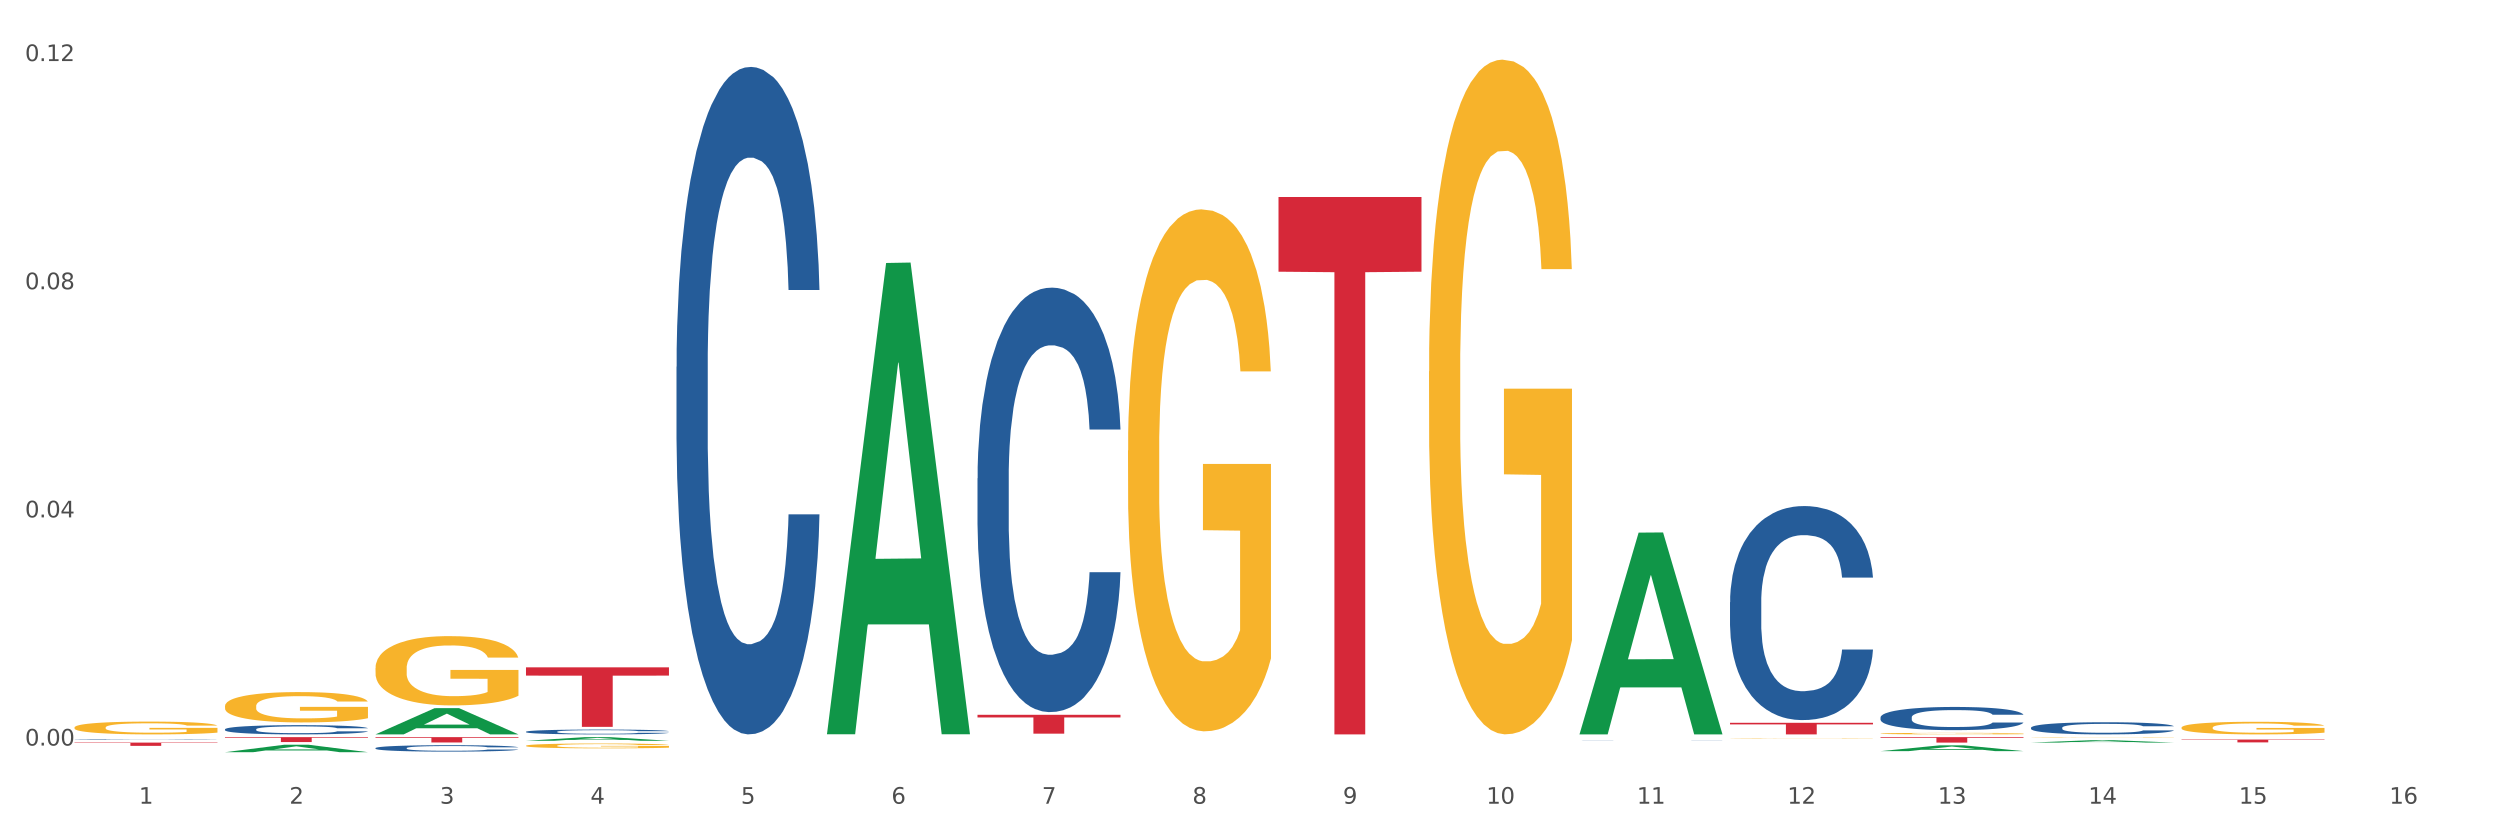 <?xml version="1.0" encoding="utf-8" standalone="no"?>
<!DOCTYPE svg PUBLIC "-//W3C//DTD SVG 1.1//EN"
  "http://www.w3.org/Graphics/SVG/1.1/DTD/svg11.dtd">
<svg xmlns:xlink="http://www.w3.org/1999/xlink" width="1080pt" height="360pt" viewBox="0 0 1080 360" xmlns="http://www.w3.org/2000/svg" version="1.1">
 <rect x="0" y="0" width="1080" height="360" fill="#333333" stroke="none"/>
 <defs>
  <style type="text/css">*{stroke-linejoin: round; stroke-linecap: butt}</style>
 </defs>
 <g id="figure_1">
  <g id="patch_1">
   <path d="M 0 360 
L 1080 360 
L 1080 0 
L 0 0 
z
" style="fill: #ffffff; stroke: #ffffff; stroke-linejoin: miter"/>
  </g>
  <g id="axes_1">
   <g id="matplotlib.axis_1">
    <g id="xtick_1">
     <g id="text_1">
      <!-- 1 -->
      <g style="fill: #4d4d4d" transform="translate(60.004 347.204) scale(0.096 -0.096)">
       <defs>
        <path id="DejaVuSans-31" d="M 794 531 
L 1825 531 
L 1825 4091 
L 703 3866 
L 703 4441 
L 1819 4666 
L 2450 4666 
L 2450 531 
L 3481 531 
L 3481 0 
L 794 0 
L 794 531 
z
" transform="scale(0.016)"/>
       </defs>
       <use xlink:href="#DejaVuSans-31"/>
      </g>
     </g>
    </g>
    <g id="xtick_2">
     <g id="text_2">
      <!-- 2 -->
      <g style="fill: #4d4d4d" transform="translate(125.021 347.204) scale(0.096 -0.096)">
       <defs>
        <path id="DejaVuSans-32" d="M 1228 531 
L 3431 531 
L 3431 0 
L 469 0 
L 469 531 
Q 828 903 1448 1529 
Q 2069 2156 2228 2338 
Q 2531 2678 2651 2914 
Q 2772 3150 2772 3378 
Q 2772 3750 2511 3984 
Q 2250 4219 1831 4219 
Q 1534 4219 1204 4116 
Q 875 4013 500 3803 
L 500 4441 
Q 881 4594 1212 4672 
Q 1544 4750 1819 4750 
Q 2544 4750 2975 4387 
Q 3406 4025 3406 3419 
Q 3406 3131 3298 2873 
Q 3191 2616 2906 2266 
Q 2828 2175 2409 1742 
Q 1991 1309 1228 531 
z
" transform="scale(0.016)"/>
       </defs>
       <use xlink:href="#DejaVuSans-32"/>
      </g>
     </g>
    </g>
    <g id="xtick_3">
     <g id="text_3">
      <!-- 3 -->
      <g style="fill: #4d4d4d" transform="translate(190.039 347.204) scale(0.096 -0.096)">
       <defs>
        <path id="DejaVuSans-33" d="M 2597 2516 
Q 3050 2419 3304 2112 
Q 3559 1806 3559 1356 
Q 3559 666 3084 287 
Q 2609 -91 1734 -91 
Q 1441 -91 1130 -33 
Q 819 25 488 141 
L 488 750 
Q 750 597 1062 519 
Q 1375 441 1716 441 
Q 2309 441 2620 675 
Q 2931 909 2931 1356 
Q 2931 1769 2642 2001 
Q 2353 2234 1838 2234 
L 1294 2234 
L 1294 2753 
L 1863 2753 
Q 2328 2753 2575 2939 
Q 2822 3125 2822 3475 
Q 2822 3834 2567 4026 
Q 2313 4219 1838 4219 
Q 1578 4219 1281 4162 
Q 984 4106 628 3988 
L 628 4550 
Q 988 4650 1302 4700 
Q 1616 4750 1894 4750 
Q 2613 4750 3031 4423 
Q 3450 4097 3450 3541 
Q 3450 3153 3228 2886 
Q 3006 2619 2597 2516 
z
" transform="scale(0.016)"/>
       </defs>
       <use xlink:href="#DejaVuSans-33"/>
      </g>
     </g>
    </g>
    <g id="xtick_4">
     <g id="text_4">
      <!-- 4 -->
      <g style="fill: #4d4d4d" transform="translate(255.056 347.204) scale(0.096 -0.096)">
       <defs>
        <path id="DejaVuSans-34" d="M 2419 4116 
L 825 1625 
L 2419 1625 
L 2419 4116 
z
M 2253 4666 
L 3047 4666 
L 3047 1625 
L 3713 1625 
L 3713 1100 
L 3047 1100 
L 3047 0 
L 2419 0 
L 2419 1100 
L 313 1100 
L 313 1709 
L 2253 4666 
z
" transform="scale(0.016)"/>
       </defs>
       <use xlink:href="#DejaVuSans-34"/>
      </g>
     </g>
    </g>
    <g id="xtick_5">
     <g id="text_5">
      <!-- 5 -->
      <g style="fill: #4d4d4d" transform="translate(320.073 347.204) scale(0.096 -0.096)">
       <defs>
        <path id="DejaVuSans-35" d="M 691 4666 
L 3169 4666 
L 3169 4134 
L 1269 4134 
L 1269 2991 
Q 1406 3038 1543 3061 
Q 1681 3084 1819 3084 
Q 2600 3084 3056 2656 
Q 3513 2228 3513 1497 
Q 3513 744 3044 326 
Q 2575 -91 1722 -91 
Q 1428 -91 1123 -41 
Q 819 9 494 109 
L 494 744 
Q 775 591 1075 516 
Q 1375 441 1709 441 
Q 2250 441 2565 725 
Q 2881 1009 2881 1497 
Q 2881 1984 2565 2268 
Q 2250 2553 1709 2553 
Q 1456 2553 1204 2497 
Q 953 2441 691 2322 
L 691 4666 
z
" transform="scale(0.016)"/>
       </defs>
       <use xlink:href="#DejaVuSans-35"/>
      </g>
     </g>
    </g>
    <g id="xtick_6">
     <g id="text_6">
      <!-- 6 -->
      <g style="fill: #4d4d4d" transform="translate(385.09 347.204) scale(0.096 -0.096)">
       <defs>
        <path id="DejaVuSans-36" d="M 2113 2584 
Q 1688 2584 1439 2293 
Q 1191 2003 1191 1497 
Q 1191 994 1439 701 
Q 1688 409 2113 409 
Q 2538 409 2786 701 
Q 3034 994 3034 1497 
Q 3034 2003 2786 2293 
Q 2538 2584 2113 2584 
z
M 3366 4563 
L 3366 3988 
Q 3128 4100 2886 4159 
Q 2644 4219 2406 4219 
Q 1781 4219 1451 3797 
Q 1122 3375 1075 2522 
Q 1259 2794 1537 2939 
Q 1816 3084 2150 3084 
Q 2853 3084 3261 2657 
Q 3669 2231 3669 1497 
Q 3669 778 3244 343 
Q 2819 -91 2113 -91 
Q 1303 -91 875 529 
Q 447 1150 447 2328 
Q 447 3434 972 4092 
Q 1497 4750 2381 4750 
Q 2619 4750 2861 4703 
Q 3103 4656 3366 4563 
z
" transform="scale(0.016)"/>
       </defs>
       <use xlink:href="#DejaVuSans-36"/>
      </g>
     </g>
    </g>
    <g id="xtick_7">
     <g id="text_7">
      <!-- 7 -->
      <g style="fill: #4d4d4d" transform="translate(450.108 347.204) scale(0.096 -0.096)">
       <defs>
        <path id="DejaVuSans-37" d="M 525 4666 
L 3525 4666 
L 3525 4397 
L 1831 0 
L 1172 0 
L 2766 4134 
L 525 4134 
L 525 4666 
z
" transform="scale(0.016)"/>
       </defs>
       <use xlink:href="#DejaVuSans-37"/>
      </g>
     </g>
    </g>
    <g id="xtick_8">
     <g id="text_8">
      <!-- 8 -->
      <g style="fill: #4d4d4d" transform="translate(515.125 347.204) scale(0.096 -0.096)">
       <defs>
        <path id="DejaVuSans-38" d="M 2034 2216 
Q 1584 2216 1326 1975 
Q 1069 1734 1069 1313 
Q 1069 891 1326 650 
Q 1584 409 2034 409 
Q 2484 409 2743 651 
Q 3003 894 3003 1313 
Q 3003 1734 2745 1975 
Q 2488 2216 2034 2216 
z
M 1403 2484 
Q 997 2584 770 2862 
Q 544 3141 544 3541 
Q 544 4100 942 4425 
Q 1341 4750 2034 4750 
Q 2731 4750 3128 4425 
Q 3525 4100 3525 3541 
Q 3525 3141 3298 2862 
Q 3072 2584 2669 2484 
Q 3125 2378 3379 2068 
Q 3634 1759 3634 1313 
Q 3634 634 3220 271 
Q 2806 -91 2034 -91 
Q 1263 -91 848 271 
Q 434 634 434 1313 
Q 434 1759 690 2068 
Q 947 2378 1403 2484 
z
M 1172 3481 
Q 1172 3119 1398 2916 
Q 1625 2713 2034 2713 
Q 2441 2713 2670 2916 
Q 2900 3119 2900 3481 
Q 2900 3844 2670 4047 
Q 2441 4250 2034 4250 
Q 1625 4250 1398 4047 
Q 1172 3844 1172 3481 
z
" transform="scale(0.016)"/>
       </defs>
       <use xlink:href="#DejaVuSans-38"/>
      </g>
     </g>
    </g>
    <g id="xtick_9">
     <g id="text_9">
      <!-- 9 -->
      <g style="fill: #4d4d4d" transform="translate(580.142 347.204) scale(0.096 -0.096)">
       <defs>
        <path id="DejaVuSans-39" d="M 703 97 
L 703 672 
Q 941 559 1184 500 
Q 1428 441 1663 441 
Q 2288 441 2617 861 
Q 2947 1281 2994 2138 
Q 2813 1869 2534 1725 
Q 2256 1581 1919 1581 
Q 1219 1581 811 2004 
Q 403 2428 403 3163 
Q 403 3881 828 4315 
Q 1253 4750 1959 4750 
Q 2769 4750 3195 4129 
Q 3622 3509 3622 2328 
Q 3622 1225 3098 567 
Q 2575 -91 1691 -91 
Q 1453 -91 1209 -44 
Q 966 3 703 97 
z
M 1959 2075 
Q 2384 2075 2632 2365 
Q 2881 2656 2881 3163 
Q 2881 3666 2632 3958 
Q 2384 4250 1959 4250 
Q 1534 4250 1286 3958 
Q 1038 3666 1038 3163 
Q 1038 2656 1286 2365 
Q 1534 2075 1959 2075 
z
" transform="scale(0.016)"/>
       </defs>
       <use xlink:href="#DejaVuSans-39"/>
      </g>
     </g>
    </g>
    <g id="xtick_10">
     <g id="text_10">
      <!-- 10 -->
      <g style="fill: #4d4d4d" transform="translate(642.105 347.204) scale(0.096 -0.096)">
       <defs>
        <path id="DejaVuSans-30" d="M 2034 4250 
Q 1547 4250 1301 3770 
Q 1056 3291 1056 2328 
Q 1056 1369 1301 889 
Q 1547 409 2034 409 
Q 2525 409 2770 889 
Q 3016 1369 3016 2328 
Q 3016 3291 2770 3770 
Q 2525 4250 2034 4250 
z
M 2034 4750 
Q 2819 4750 3233 4129 
Q 3647 3509 3647 2328 
Q 3647 1150 3233 529 
Q 2819 -91 2034 -91 
Q 1250 -91 836 529 
Q 422 1150 422 2328 
Q 422 3509 836 4129 
Q 1250 4750 2034 4750 
z
" transform="scale(0.016)"/>
       </defs>
       <use xlink:href="#DejaVuSans-31"/>
       <use xlink:href="#DejaVuSans-30" transform="translate(63.623 0)"/>
      </g>
     </g>
    </g>
    <g id="xtick_11">
     <g id="text_11">
      <!-- 11 -->
      <g style="fill: #4d4d4d" transform="translate(707.123 347.204) scale(0.096 -0.096)">
       <use xlink:href="#DejaVuSans-31"/>
       <use xlink:href="#DejaVuSans-31" transform="translate(63.623 0)"/>
      </g>
     </g>
    </g>
    <g id="xtick_12">
     <g id="text_12">
      <!-- 12 -->
      <g style="fill: #4d4d4d" transform="translate(772.14 347.204) scale(0.096 -0.096)">
       <use xlink:href="#DejaVuSans-31"/>
       <use xlink:href="#DejaVuSans-32" transform="translate(63.623 0)"/>
      </g>
     </g>
    </g>
    <g id="xtick_13">
     <g id="text_13">
      <!-- 13 -->
      <g style="fill: #4d4d4d" transform="translate(837.157 347.204) scale(0.096 -0.096)">
       <use xlink:href="#DejaVuSans-31"/>
       <use xlink:href="#DejaVuSans-33" transform="translate(63.623 0)"/>
      </g>
     </g>
    </g>
    <g id="xtick_14">
     <g id="text_14">
      <!-- 14 -->
      <g style="fill: #4d4d4d" transform="translate(902.174 347.204) scale(0.096 -0.096)">
       <use xlink:href="#DejaVuSans-31"/>
       <use xlink:href="#DejaVuSans-34" transform="translate(63.623 0)"/>
      </g>
     </g>
    </g>
    <g id="xtick_15">
     <g id="text_15">
      <!-- 15 -->
      <g style="fill: #4d4d4d" transform="translate(967.192 347.204) scale(0.096 -0.096)">
       <use xlink:href="#DejaVuSans-31"/>
       <use xlink:href="#DejaVuSans-35" transform="translate(63.623 0)"/>
      </g>
     </g>
    </g>
    <g id="xtick_16">
     <g id="text_16">
      <!-- 16 -->
      <g style="fill: #4d4d4d" transform="translate(1032.209 347.204) scale(0.096 -0.096)">
       <use xlink:href="#DejaVuSans-31"/>
       <use xlink:href="#DejaVuSans-36" transform="translate(63.623 0)"/>
      </g>
     </g>
    </g>
    <g id="xtick_17"/>
    <g id="xtick_18"/>
    <g id="xtick_19"/>
    <g id="xtick_20"/>
    <g id="xtick_21"/>
    <g id="xtick_22"/>
    <g id="xtick_23"/>
    <g id="xtick_24"/>
    <g id="xtick_25"/>
    <g id="xtick_26"/>
    <g id="xtick_27"/>
    <g id="xtick_28"/>
    <g id="xtick_29"/>
    <g id="xtick_30"/>
    <g id="xtick_31"/>
   </g>
   <g id="matplotlib.axis_2">
    <g id="ytick_1">
     <g id="text_17">
      <!-- 0.00 -->
      <g style="fill: #4d4d4d" transform="translate(10.8 322.08) scale(0.096 -0.096)">
       <defs>
        <path id="DejaVuSans-2e" d="M 684 794 
L 1344 794 
L 1344 0 
L 684 0 
L 684 794 
z
" transform="scale(0.016)"/>
       </defs>
       <use xlink:href="#DejaVuSans-30"/>
       <use xlink:href="#DejaVuSans-2e" transform="translate(63.623 0)"/>
       <use xlink:href="#DejaVuSans-30" transform="translate(95.41 0)"/>
       <use xlink:href="#DejaVuSans-30" transform="translate(159.033 0)"/>
      </g>
     </g>
    </g>
    <g id="ytick_2">
     <g id="text_18">
      <!-- 0.04 -->
      <g style="fill: #4d4d4d" transform="translate(10.8 223.516) scale(0.096 -0.096)">
       <use xlink:href="#DejaVuSans-30"/>
       <use xlink:href="#DejaVuSans-2e" transform="translate(63.623 0)"/>
       <use xlink:href="#DejaVuSans-30" transform="translate(95.41 0)"/>
       <use xlink:href="#DejaVuSans-34" transform="translate(159.033 0)"/>
      </g>
     </g>
    </g>
    <g id="ytick_3">
     <g id="text_19">
      <!-- 0.08 -->
      <g style="fill: #4d4d4d" transform="translate(10.8 124.952) scale(0.096 -0.096)">
       <use xlink:href="#DejaVuSans-30"/>
       <use xlink:href="#DejaVuSans-2e" transform="translate(63.623 0)"/>
       <use xlink:href="#DejaVuSans-30" transform="translate(95.41 0)"/>
       <use xlink:href="#DejaVuSans-38" transform="translate(159.033 0)"/>
      </g>
     </g>
    </g>
    <g id="ytick_4">
     <g id="text_20">
      <!-- 0.12 -->
      <g style="fill: #4d4d4d" transform="translate(10.8 26.387) scale(0.096 -0.096)">
       <use xlink:href="#DejaVuSans-30"/>
       <use xlink:href="#DejaVuSans-2e" transform="translate(63.623 0)"/>
       <use xlink:href="#DejaVuSans-31" transform="translate(95.41 0)"/>
       <use xlink:href="#DejaVuSans-32" transform="translate(159.033 0)"/>
      </g>
     </g>
    </g>
    <g id="ytick_5"/>
    <g id="ytick_6"/>
    <g id="ytick_7"/>
   </g>
   <g id="PolyCollection_1">
    <path d="M 97.192 324.943 
L 97.256 324.94 
L 122.727 321.734 
L 133.297 321.731 
L 158.959 324.95 
L 146.733 324.95 
L 141.193 324.2 
L 114.894 324.2 
L 114.703 324.212 
L 109.354 324.95 
L 97.192 324.95 
L 97.192 324.943 
L 118.206 323.753 
L 137.882 323.75 
L 128.139 322.417 
L 128.012 322.411 
L 127.884 322.42 
L 118.142 323.75 
L 118.206 323.753 
L 97.192 324.943 
z
" clip-path="url(#p0fe89ac78f)" style="fill: #109648"/>
    <path d="M 162.209 317.241 
L 162.273 317.23 
L 187.744 305.928 
L 198.314 305.918 
L 223.976 317.262 
L 211.75 317.262 
L 206.21 314.621 
L 179.912 314.621 
L 179.721 314.663 
L 174.372 317.262 
L 162.209 317.262 
L 162.209 317.241 
L 183.223 313.044 
L 202.899 313.033 
L 193.156 308.336 
L 193.029 308.314 
L 192.902 308.346 
L 183.159 313.033 
L 183.223 313.044 
L 162.209 317.241 
z
" clip-path="url(#p0fe89ac78f)" style="fill: #109648"/>
    <path d="M 227.227 320.019 
L 227.29 320.017 
L 252.761 318.435 
L 263.331 318.433 
L 288.993 320.022 
L 276.767 320.022 
L 271.227 319.652 
L 244.929 319.652 
L 244.738 319.658 
L 239.389 320.022 
L 227.227 320.022 
L 227.227 320.019 
L 248.24 319.431 
L 267.916 319.429 
L 258.174 318.772 
L 258.046 318.769 
L 257.919 318.773 
L 248.176 319.429 
L 248.24 319.431 
L 227.227 320.019 
z
" clip-path="url(#p0fe89ac78f)" style="fill: #109648"/>
    <path d="M 877.399 318.514 
L 877.472 318.514 
L 877.472 318.508 
L 877.618 318.503 
L 878.347 318.491 
L 879.441 318.481 
L 880.243 318.476 
L 881.045 318.472 
L 881.993 318.467 
L 883.16 318.463 
L 885.275 318.456 
L 886.588 318.453 
L 888.192 318.449 
L 891.109 318.444 
L 893.224 318.441 
L 895.411 318.439 
L 898.985 318.436 
L 901.318 318.435 
L 903.798 318.434 
L 906.787 318.433 
L 909.048 318.433 
L 914.007 318.434 
L 918.236 318.435 
L 920.278 318.436 
L 922.904 318.438 
L 924.289 318.439 
L 926.55 318.442 
L 928.883 318.445 
L 930.488 318.448 
L 932.894 318.454 
L 934.717 318.459 
L 936.394 318.466 
L 937.27 318.47 
L 937.926 318.475 
L 938.509 318.48 
L 939.093 318.488 
L 925.966 318.488 
L 925.456 318.482 
L 924.654 318.477 
L 923.487 318.472 
L 922.466 318.468 
L 920.716 318.464 
L 919.111 318.462 
L 917.434 318.46 
L 915.392 318.458 
L 913.788 318.457 
L 911.527 318.457 
L 907.079 318.457 
L 904.089 318.458 
L 902.047 318.46 
L 900.735 318.461 
L 899.568 318.463 
L 898.255 318.465 
L 896.724 318.468 
L 895.63 318.472 
L 894.536 318.475 
L 893.661 318.479 
L 892.859 318.484 
L 892.203 318.488 
L 891.692 318.493 
L 891.255 318.5 
L 890.89 318.51 
L 890.89 318.532 
L 891.036 318.537 
L 891.4 318.543 
L 891.838 318.548 
L 892.567 318.554 
L 893.224 318.558 
L 894.463 318.564 
L 895.849 318.569 
L 896.943 318.572 
L 898.037 318.574 
L 899.933 318.578 
L 902.047 318.581 
L 903.87 318.582 
L 906.35 318.584 
L 908.027 318.585 
L 909.486 318.585 
L 913.059 318.585 
L 915.611 318.584 
L 918.455 318.583 
L 920.643 318.582 
L 922.466 318.58 
L 924.508 318.577 
L 925.82 318.574 
L 925.82 318.541 
L 909.777 318.541 
L 909.777 318.519 
L 939.166 318.519 
L 939.166 318.584 
L 937.926 318.587 
L 936.54 318.59 
L 935.082 318.593 
L 932.894 318.596 
L 930.269 318.6 
L 927.935 318.602 
L 925.456 318.604 
L 922.539 318.606 
L 918.747 318.607 
L 916.413 318.608 
L 913.496 318.608 
L 910.069 318.608 
L 907.079 318.608 
L 904.162 318.607 
L 901.099 318.606 
L 898.109 318.604 
L 895.849 318.602 
L 893.588 318.599 
L 891.182 318.596 
L 889.286 318.593 
L 887.827 318.59 
L 886.223 318.586 
L 884.473 318.581 
L 883.16 318.577 
L 881.993 318.572 
L 880.754 318.567 
L 879.879 318.562 
L 879.003 318.555 
L 878.493 318.551 
L 877.91 318.544 
L 877.472 318.533 
L 877.399 318.514 
z
" clip-path="url(#p0fe89ac78f)" style="fill: #f7b32b"/>
    <path d="M 942.416 314.326 
L 942.489 314.321 
L 942.489 314.142 
L 942.635 313.987 
L 943.364 313.613 
L 944.458 313.304 
L 945.26 313.14 
L 946.063 313.005 
L 947.011 312.871 
L 948.177 312.731 
L 950.292 312.527 
L 951.605 312.422 
L 953.209 312.312 
L 956.126 312.153 
L 958.241 312.063 
L 960.429 311.988 
L 964.002 311.898 
L 966.335 311.859 
L 968.815 311.829 
L 971.805 311.809 
L 974.065 311.804 
L 979.024 311.819 
L 983.254 311.864 
L 985.296 311.898 
L 987.921 311.958 
L 989.306 311.998 
L 991.567 312.078 
L 993.901 312.183 
L 995.505 312.272 
L 997.911 312.442 
L 999.734 312.611 
L 1001.412 312.821 
L 1002.287 312.965 
L 1002.943 313.1 
L 1003.526 313.254 
L 1004.11 313.499 
L 990.984 313.499 
L 990.473 313.324 
L 989.671 313.16 
L 988.504 313 
L 987.483 312.9 
L 985.733 312.776 
L 984.129 312.696 
L 982.451 312.636 
L 980.41 312.586 
L 978.805 312.561 
L 976.545 312.542 
L 972.096 312.546 
L 969.106 312.586 
L 967.065 312.636 
L 965.752 312.681 
L 964.585 312.731 
L 963.273 312.801 
L 961.741 312.905 
L 960.647 313 
L 959.553 313.12 
L 958.678 313.239 
L 957.876 313.379 
L 957.22 313.529 
L 956.709 313.683 
L 956.272 313.873 
L 955.907 314.187 
L 955.907 314.87 
L 956.053 315.024 
L 956.418 315.228 
L 956.855 315.383 
L 957.585 315.567 
L 958.241 315.692 
L 959.481 315.872 
L 960.866 316.021 
L 961.96 316.116 
L 963.054 316.196 
L 964.95 316.305 
L 967.065 316.395 
L 968.888 316.45 
L 971.367 316.5 
L 973.044 316.52 
L 974.503 316.53 
L 978.076 316.53 
L 980.628 316.515 
L 983.472 316.48 
L 985.66 316.435 
L 987.483 316.38 
L 989.525 316.29 
L 990.838 316.206 
L 990.838 315.164 
L 974.795 315.159 
L 974.795 314.466 
L 1004.183 314.466 
L 1004.183 316.5 
L 1002.943 316.604 
L 1001.558 316.699 
L 1000.099 316.784 
L 997.911 316.888 
L 995.286 316.988 
L 992.953 317.058 
L 990.473 317.118 
L 987.556 317.173 
L 983.764 317.222 
L 981.431 317.242 
L 978.514 317.257 
L 975.086 317.262 
L 972.096 317.252 
L 969.179 317.227 
L 966.117 317.183 
L 963.127 317.118 
L 960.866 317.053 
L 958.605 316.973 
L 956.199 316.869 
L 954.303 316.769 
L 952.844 316.679 
L 951.24 316.564 
L 949.49 316.415 
L 948.177 316.28 
L 947.011 316.141 
L 945.771 315.961 
L 944.896 315.807 
L 944.021 315.612 
L 943.51 315.468 
L 942.927 315.243 
L 942.489 314.929 
L 942.416 314.326 
z
" clip-path="url(#p0fe89ac78f)" style="fill: #f7b32b"/>
    <path d="M 1007.434 318.433 
L 1007.507 318.433 
L 1007.507 318.433 
L 1007.652 318.433 
L 1008.382 318.433 
L 1009.475 318.433 
L 1010.278 318.433 
L 1011.08 318.433 
L 1012.028 318.433 
L 1013.195 318.433 
L 1015.309 318.433 
L 1016.622 318.433 
L 1018.226 318.433 
L 1021.143 318.433 
L 1023.258 318.433 
L 1025.446 318.433 
L 1029.019 318.433 
L 1031.353 318.433 
L 1033.832 318.433 
L 1036.822 318.433 
L 1039.083 318.433 
L 1044.041 318.433 
L 1048.271 318.433 
L 1050.313 318.433 
L 1052.938 318.433 
L 1054.324 318.433 
L 1056.584 318.433 
L 1058.918 318.433 
L 1060.522 318.433 
L 1062.929 318.433 
L 1064.752 318.433 
L 1066.429 318.433 
L 1067.304 318.433 
L 1067.96 318.433 
L 1068.544 318.433 
L 1069.127 318.433 
L 1056.001 318.433 
L 1055.49 318.433 
L 1054.688 318.433 
L 1053.521 318.433 
L 1052.5 318.433 
L 1050.75 318.433 
L 1049.146 318.433 
L 1047.469 318.433 
L 1045.427 318.433 
L 1043.823 318.433 
L 1041.562 318.433 
L 1037.114 318.433 
L 1034.124 318.433 
L 1032.082 318.433 
L 1030.769 318.433 
L 1029.602 318.433 
L 1028.29 318.433 
L 1026.758 318.433 
L 1025.665 318.433 
L 1024.571 318.433 
L 1023.696 318.433 
L 1022.893 318.433 
L 1022.237 318.433 
L 1021.727 318.433 
L 1021.289 318.433 
L 1020.925 318.433 
L 1020.925 318.433 
L 1021.07 318.433 
L 1021.435 318.433 
L 1021.873 318.433 
L 1022.602 318.433 
L 1023.258 318.433 
L 1024.498 318.433 
L 1025.883 318.433 
L 1026.977 318.433 
L 1028.071 318.433 
L 1029.967 318.433 
L 1032.082 318.433 
L 1033.905 318.433 
L 1036.384 318.433 
L 1038.062 318.433 
L 1039.52 318.433 
L 1043.093 318.433 
L 1045.646 318.433 
L 1048.49 318.433 
L 1050.677 318.433 
L 1052.5 318.433 
L 1054.542 318.433 
L 1055.855 318.433 
L 1055.855 318.433 
L 1039.812 318.433 
L 1039.812 318.433 
L 1069.2 318.433 
L 1069.2 318.433 
L 1067.96 318.433 
L 1066.575 318.433 
L 1065.116 318.433 
L 1062.929 318.433 
L 1060.303 318.433 
L 1057.97 318.433 
L 1055.49 318.433 
L 1052.573 318.433 
L 1048.781 318.433 
L 1046.448 318.433 
L 1043.531 318.433 
L 1040.103 318.433 
L 1037.114 318.433 
L 1034.197 318.433 
L 1031.134 318.433 
L 1028.144 318.433 
L 1025.883 318.433 
L 1023.623 318.433 
L 1021.216 318.433 
L 1019.32 318.433 
L 1017.862 318.433 
L 1016.257 318.433 
L 1014.507 318.433 
L 1013.195 318.433 
L 1012.028 318.433 
L 1010.788 318.433 
L 1009.913 318.433 
L 1009.038 318.433 
L 1008.527 318.433 
L 1007.944 318.433 
L 1007.507 318.433 
L 1007.434 318.433 
z
" clip-path="url(#p0fe89ac78f)" style="fill: #f7b32b"/>
    <path d="M 97.192 305.039 
L 97.265 305.027 
L 97.265 304.596 
L 97.411 304.225 
L 98.14 303.327 
L 99.234 302.584 
L 100.036 302.189 
L 100.838 301.865 
L 101.786 301.542 
L 102.953 301.207 
L 105.068 300.715 
L 106.381 300.464 
L 107.985 300.2 
L 110.902 299.817 
L 113.017 299.602 
L 115.204 299.422 
L 118.778 299.206 
L 121.111 299.111 
L 123.591 299.039 
L 126.58 298.991 
L 128.841 298.979 
L 133.8 299.015 
L 138.03 299.123 
L 140.071 299.206 
L 142.697 299.35 
L 144.082 299.446 
L 146.343 299.638 
L 148.676 299.889 
L 150.281 300.105 
L 152.687 300.512 
L 154.51 300.919 
L 156.188 301.422 
L 157.063 301.769 
L 157.719 302.093 
L 158.302 302.464 
L 158.886 303.051 
L 145.759 303.051 
L 145.249 302.632 
L 144.447 302.237 
L 143.28 301.853 
L 142.259 301.614 
L 140.509 301.314 
L 138.905 301.123 
L 137.227 300.979 
L 135.185 300.859 
L 133.581 300.799 
L 131.321 300.751 
L 126.872 300.763 
L 123.882 300.859 
L 121.84 300.979 
L 120.528 301.087 
L 119.361 301.207 
L 118.048 301.374 
L 116.517 301.626 
L 115.423 301.853 
L 114.329 302.141 
L 113.454 302.428 
L 112.652 302.764 
L 111.996 303.123 
L 111.485 303.494 
L 111.048 303.949 
L 110.683 304.704 
L 110.683 306.345 
L 110.829 306.716 
L 111.194 307.207 
L 111.631 307.578 
L 112.36 308.022 
L 113.017 308.321 
L 114.256 308.752 
L 115.642 309.112 
L 116.736 309.339 
L 117.83 309.531 
L 119.726 309.794 
L 121.84 310.01 
L 123.664 310.142 
L 126.143 310.261 
L 127.82 310.309 
L 129.279 310.333 
L 132.852 310.333 
L 135.404 310.297 
L 138.248 310.213 
L 140.436 310.106 
L 142.259 309.974 
L 144.301 309.758 
L 145.614 309.555 
L 145.614 307.051 
L 129.57 307.039 
L 129.57 305.375 
L 158.959 305.375 
L 158.959 310.261 
L 157.719 310.513 
L 156.333 310.74 
L 154.875 310.944 
L 152.687 311.196 
L 150.062 311.435 
L 147.728 311.603 
L 145.249 311.747 
L 142.332 311.878 
L 138.54 311.998 
L 136.206 312.046 
L 133.289 312.082 
L 129.862 312.094 
L 126.872 312.07 
L 123.955 312.01 
L 120.892 311.902 
L 117.903 311.747 
L 115.642 311.591 
L 113.381 311.399 
L 110.975 311.148 
L 109.079 310.908 
L 107.62 310.693 
L 106.016 310.417 
L 104.266 310.058 
L 102.953 309.734 
L 101.786 309.399 
L 100.547 308.968 
L 99.672 308.597 
L 98.797 308.129 
L 98.286 307.782 
L 97.703 307.243 
L 97.265 306.489 
L 97.192 305.039 
z
" clip-path="url(#p0fe89ac78f)" style="fill: #f7b32b"/>
    <path d="M 162.209 288.638 
L 162.282 288.611 
L 162.282 287.626 
L 162.428 286.779 
L 163.157 284.727 
L 164.251 283.032 
L 165.054 282.129 
L 165.856 281.391 
L 166.804 280.652 
L 167.97 279.887 
L 170.085 278.765 
L 171.398 278.191 
L 173.002 277.589 
L 175.919 276.714 
L 178.034 276.222 
L 180.222 275.812 
L 183.795 275.319 
L 186.128 275.101 
L 188.608 274.937 
L 191.598 274.827 
L 193.858 274.8 
L 198.817 274.882 
L 203.047 275.128 
L 205.089 275.319 
L 207.714 275.648 
L 209.099 275.866 
L 211.36 276.304 
L 213.694 276.878 
L 215.298 277.371 
L 217.704 278.3 
L 219.528 279.23 
L 221.205 280.379 
L 222.08 281.172 
L 222.736 281.911 
L 223.32 282.758 
L 223.903 284.098 
L 210.777 284.098 
L 210.266 283.141 
L 209.464 282.239 
L 208.297 281.364 
L 207.276 280.817 
L 205.526 280.133 
L 203.922 279.695 
L 202.245 279.367 
L 200.203 279.094 
L 198.598 278.957 
L 196.338 278.847 
L 191.889 278.875 
L 188.9 279.094 
L 186.858 279.367 
L 185.545 279.613 
L 184.378 279.887 
L 183.066 280.27 
L 181.534 280.844 
L 180.44 281.364 
L 179.347 282.02 
L 178.471 282.676 
L 177.669 283.442 
L 177.013 284.263 
L 176.503 285.11 
L 176.065 286.15 
L 175.7 287.873 
L 175.7 291.619 
L 175.846 292.467 
L 176.211 293.588 
L 176.648 294.436 
L 177.378 295.448 
L 178.034 296.132 
L 179.274 297.116 
L 180.659 297.937 
L 181.753 298.457 
L 182.847 298.894 
L 184.743 299.496 
L 186.858 299.988 
L 188.681 300.289 
L 191.16 300.562 
L 192.837 300.672 
L 194.296 300.727 
L 197.869 300.727 
L 200.422 300.644 
L 203.266 300.453 
L 205.453 300.207 
L 207.276 299.906 
L 209.318 299.414 
L 210.631 298.949 
L 210.631 293.233 
L 194.588 293.206 
L 194.588 289.404 
L 223.976 289.404 
L 223.976 300.562 
L 222.736 301.137 
L 221.351 301.656 
L 219.892 302.121 
L 217.704 302.696 
L 215.079 303.243 
L 212.746 303.626 
L 210.266 303.954 
L 207.349 304.255 
L 203.557 304.528 
L 201.224 304.637 
L 198.307 304.719 
L 194.879 304.747 
L 191.889 304.692 
L 188.972 304.555 
L 185.91 304.309 
L 182.92 303.954 
L 180.659 303.598 
L 178.399 303.161 
L 175.992 302.586 
L 174.096 302.039 
L 172.638 301.547 
L 171.033 300.918 
L 169.283 300.098 
L 167.97 299.359 
L 166.804 298.593 
L 165.564 297.609 
L 164.689 296.761 
L 163.814 295.694 
L 163.303 294.901 
L 162.72 293.671 
L 162.282 291.948 
L 162.209 288.638 
z
" clip-path="url(#p0fe89ac78f)" style="fill: #f7b32b"/>
    <path d="M 812.382 318.433 
L 874.148 318.433 
L 874.148 318.764 
L 849.852 318.766 
L 849.852 320.812 
L 836.532 320.812 
L 836.532 318.766 
L 812.382 318.764 
L 812.382 318.435 
L 812.382 318.433 
z
" clip-path="url(#p0fe89ac78f)" style="fill: #d62839"/>
    <path d="M 942.416 319.483 
L 1004.183 319.483 
L 1004.183 319.654 
L 979.886 319.655 
L 979.886 320.709 
L 966.567 320.709 
L 966.567 319.655 
L 942.416 319.654 
L 942.416 319.484 
L 942.416 319.483 
z
" clip-path="url(#p0fe89ac78f)" style="fill: #d62839"/>
    <path d="M 812.382 316.905 
L 812.455 316.904 
L 812.455 316.882 
L 812.601 316.863 
L 813.33 316.818 
L 814.424 316.78 
L 815.226 316.76 
L 816.028 316.744 
L 816.976 316.727 
L 818.143 316.71 
L 820.258 316.685 
L 821.57 316.673 
L 823.175 316.659 
L 826.092 316.64 
L 828.206 316.629 
L 830.394 316.62 
L 833.967 316.609 
L 836.301 316.604 
L 838.78 316.6 
L 841.77 316.598 
L 844.031 316.597 
L 848.99 316.599 
L 853.219 316.605 
L 855.261 316.609 
L 857.886 316.616 
L 859.272 316.621 
L 861.532 316.631 
L 863.866 316.644 
L 865.47 316.655 
L 867.877 316.675 
L 869.7 316.696 
L 871.377 316.721 
L 872.252 316.739 
L 872.909 316.755 
L 873.492 316.774 
L 874.075 316.804 
L 860.949 316.804 
L 860.439 316.783 
L 859.636 316.763 
L 858.47 316.743 
L 857.449 316.731 
L 855.699 316.716 
L 854.094 316.706 
L 852.417 316.699 
L 850.375 316.693 
L 848.771 316.69 
L 846.51 316.687 
L 842.062 316.688 
L 839.072 316.693 
L 837.03 316.699 
L 835.717 316.704 
L 834.551 316.71 
L 833.238 316.719 
L 831.707 316.732 
L 830.613 316.743 
L 829.519 316.758 
L 828.644 316.772 
L 827.842 316.789 
L 827.185 316.808 
L 826.675 316.826 
L 826.237 316.849 
L 825.873 316.888 
L 825.873 316.971 
L 826.019 316.99 
L 826.383 317.015 
L 826.821 317.033 
L 827.55 317.056 
L 828.206 317.071 
L 829.446 317.093 
L 830.832 317.111 
L 831.925 317.123 
L 833.019 317.132 
L 834.915 317.146 
L 837.03 317.157 
L 838.853 317.163 
L 841.333 317.169 
L 843.01 317.172 
L 844.468 317.173 
L 848.042 317.173 
L 850.594 317.171 
L 853.438 317.167 
L 855.626 317.162 
L 857.449 317.155 
L 859.491 317.144 
L 860.803 317.134 
L 860.803 317.007 
L 844.76 317.006 
L 844.76 316.922 
L 874.148 316.922 
L 874.148 317.169 
L 872.909 317.182 
L 871.523 317.194 
L 870.065 317.204 
L 867.877 317.217 
L 865.252 317.229 
L 862.918 317.237 
L 860.439 317.245 
L 857.522 317.251 
L 853.73 317.258 
L 851.396 317.26 
L 848.479 317.262 
L 845.052 317.262 
L 842.062 317.261 
L 839.145 317.258 
L 836.082 317.253 
L 833.092 317.245 
L 830.832 317.237 
L 828.571 317.227 
L 826.164 317.214 
L 824.268 317.202 
L 822.81 317.191 
L 821.206 317.177 
L 819.455 317.159 
L 818.143 317.143 
L 816.976 317.126 
L 815.736 317.104 
L 814.861 317.085 
L 813.986 317.061 
L 813.476 317.044 
L 812.892 317.016 
L 812.455 316.978 
L 812.382 316.905 
z
" clip-path="url(#p0fe89ac78f)" style="fill: #f7b32b"/>
    <path d="M 32.175 314.286 
L 32.248 314.281 
L 32.248 314.099 
L 32.394 313.943 
L 33.123 313.564 
L 34.217 313.25 
L 35.019 313.084 
L 35.821 312.947 
L 36.769 312.811 
L 37.936 312.669 
L 40.051 312.462 
L 41.363 312.356 
L 42.968 312.245 
L 45.885 312.083 
L 47.999 311.992 
L 50.187 311.916 
L 53.76 311.825 
L 56.094 311.785 
L 58.573 311.755 
L 61.563 311.734 
L 63.824 311.729 
L 68.783 311.745 
L 73.012 311.79 
L 75.054 311.825 
L 77.679 311.886 
L 79.065 311.926 
L 81.326 312.007 
L 83.659 312.113 
L 85.263 312.204 
L 87.67 312.376 
L 89.493 312.548 
L 91.17 312.76 
L 92.045 312.907 
L 92.702 313.043 
L 93.285 313.2 
L 93.868 313.447 
L 80.742 313.447 
L 80.232 313.271 
L 79.43 313.104 
L 78.263 312.942 
L 77.242 312.841 
L 75.492 312.715 
L 73.887 312.634 
L 72.21 312.573 
L 70.168 312.523 
L 68.564 312.497 
L 66.303 312.477 
L 61.855 312.482 
L 58.865 312.523 
L 56.823 312.573 
L 55.511 312.619 
L 54.344 312.669 
L 53.031 312.74 
L 51.5 312.846 
L 50.406 312.942 
L 49.312 313.063 
L 48.437 313.185 
L 47.635 313.326 
L 46.979 313.478 
L 46.468 313.634 
L 46.031 313.826 
L 45.666 314.145 
L 45.666 314.837 
L 45.812 314.994 
L 46.176 315.201 
L 46.614 315.357 
L 47.343 315.544 
L 47.999 315.671 
L 49.239 315.853 
L 50.625 316.004 
L 51.719 316.1 
L 52.812 316.181 
L 54.708 316.292 
L 56.823 316.383 
L 58.646 316.439 
L 61.126 316.489 
L 62.803 316.509 
L 64.261 316.52 
L 67.835 316.52 
L 70.387 316.504 
L 73.231 316.469 
L 75.419 316.424 
L 77.242 316.368 
L 79.284 316.277 
L 80.596 316.191 
L 80.596 315.135 
L 64.553 315.13 
L 64.553 314.428 
L 93.941 314.428 
L 93.941 316.489 
L 92.702 316.595 
L 91.316 316.691 
L 89.858 316.777 
L 87.67 316.883 
L 85.045 316.984 
L 82.711 317.055 
L 80.232 317.116 
L 77.315 317.171 
L 73.523 317.222 
L 71.189 317.242 
L 68.272 317.257 
L 64.845 317.262 
L 61.855 317.252 
L 58.938 317.227 
L 55.875 317.182 
L 52.885 317.116 
L 50.625 317.05 
L 48.364 316.969 
L 45.958 316.863 
L 44.062 316.762 
L 42.603 316.671 
L 40.999 316.555 
L 39.249 316.403 
L 37.936 316.267 
L 36.769 316.125 
L 35.529 315.944 
L 34.654 315.787 
L 33.779 315.59 
L 33.269 315.443 
L 32.685 315.216 
L 32.248 314.898 
L 32.175 314.286 
z
" clip-path="url(#p0fe89ac78f)" style="fill: #f7b32b"/>
    <path d="M 227.227 322.162 
L 227.3 322.16 
L 227.3 322.091 
L 227.445 322.032 
L 228.175 321.888 
L 229.269 321.769 
L 230.071 321.706 
L 230.873 321.654 
L 231.821 321.602 
L 232.988 321.549 
L 235.102 321.47 
L 236.415 321.43 
L 238.019 321.388 
L 240.936 321.326 
L 243.051 321.292 
L 245.239 321.263 
L 248.812 321.229 
L 251.146 321.213 
L 253.625 321.202 
L 256.615 321.194 
L 258.876 321.192 
L 263.834 321.198 
L 268.064 321.215 
L 270.106 321.229 
L 272.731 321.252 
L 274.117 321.267 
L 276.377 321.298 
L 278.711 321.338 
L 280.315 321.372 
L 282.722 321.438 
L 284.545 321.503 
L 286.222 321.583 
L 287.097 321.639 
L 287.753 321.691 
L 288.337 321.75 
L 288.92 321.844 
L 275.794 321.844 
L 275.283 321.777 
L 274.481 321.714 
L 273.315 321.652 
L 272.294 321.614 
L 270.543 321.566 
L 268.939 321.535 
L 267.262 321.512 
L 265.22 321.493 
L 263.616 321.484 
L 261.355 321.476 
L 256.907 321.478 
L 253.917 321.493 
L 251.875 321.512 
L 250.562 321.53 
L 249.396 321.549 
L 248.083 321.576 
L 246.552 321.616 
L 245.458 321.652 
L 244.364 321.698 
L 243.489 321.744 
L 242.687 321.798 
L 242.03 321.855 
L 241.52 321.915 
L 241.082 321.988 
L 240.718 322.108 
L 240.718 322.371 
L 240.863 322.43 
L 241.228 322.509 
L 241.666 322.568 
L 242.395 322.639 
L 243.051 322.687 
L 244.291 322.756 
L 245.676 322.813 
L 246.77 322.85 
L 247.864 322.88 
L 249.76 322.923 
L 251.875 322.957 
L 253.698 322.978 
L 256.177 322.997 
L 257.855 323.005 
L 259.313 323.009 
L 262.886 323.009 
L 265.439 323.003 
L 268.283 322.99 
L 270.47 322.972 
L 272.294 322.951 
L 274.335 322.917 
L 275.648 322.884 
L 275.648 322.484 
L 259.605 322.482 
L 259.605 322.216 
L 288.993 322.216 
L 288.993 322.997 
L 287.753 323.037 
L 286.368 323.074 
L 284.909 323.106 
L 282.722 323.147 
L 280.096 323.185 
L 277.763 323.212 
L 275.283 323.235 
L 272.366 323.256 
L 268.574 323.275 
L 266.241 323.283 
L 263.324 323.288 
L 259.897 323.29 
L 256.907 323.287 
L 253.99 323.277 
L 250.927 323.26 
L 247.937 323.235 
L 245.676 323.21 
L 243.416 323.179 
L 241.009 323.139 
L 239.113 323.101 
L 237.655 323.066 
L 236.05 323.022 
L 234.3 322.965 
L 232.988 322.913 
L 231.821 322.859 
L 230.581 322.79 
L 229.706 322.731 
L 228.831 322.656 
L 228.321 322.601 
L 227.737 322.514 
L 227.3 322.394 
L 227.227 322.162 
z
" clip-path="url(#p0fe89ac78f)" style="fill: #f7b32b"/>
    <path d="M 747.365 318.976 
L 747.438 318.976 
L 747.438 318.97 
L 747.583 318.965 
L 748.313 318.954 
L 749.407 318.944 
L 750.209 318.939 
L 751.011 318.935 
L 751.959 318.931 
L 753.126 318.926 
L 755.24 318.92 
L 756.553 318.917 
L 758.157 318.914 
L 761.074 318.909 
L 763.189 318.906 
L 765.377 318.904 
L 768.95 318.901 
L 771.284 318.899 
L 773.763 318.899 
L 776.753 318.898 
L 779.014 318.898 
L 783.972 318.898 
L 788.202 318.9 
L 790.244 318.901 
L 792.869 318.903 
L 794.255 318.904 
L 796.515 318.906 
L 798.849 318.91 
L 800.453 318.912 
L 802.86 318.918 
L 804.683 318.923 
L 806.36 318.929 
L 807.235 318.934 
L 807.891 318.938 
L 808.475 318.943 
L 809.058 318.95 
L 795.932 318.95 
L 795.421 318.945 
L 794.619 318.94 
L 793.452 318.935 
L 792.432 318.932 
L 790.681 318.928 
L 789.077 318.925 
L 787.4 318.924 
L 785.358 318.922 
L 783.754 318.921 
L 781.493 318.921 
L 777.045 318.921 
L 774.055 318.922 
L 772.013 318.924 
L 770.7 318.925 
L 769.533 318.926 
L 768.221 318.929 
L 766.689 318.932 
L 765.596 318.935 
L 764.502 318.939 
L 763.627 318.942 
L 762.824 318.947 
L 762.168 318.951 
L 761.658 318.956 
L 761.22 318.962 
L 760.856 318.972 
L 760.856 318.993 
L 761.001 318.997 
L 761.366 319.004 
L 761.804 319.009 
L 762.533 319.014 
L 763.189 319.018 
L 764.429 319.024 
L 765.814 319.028 
L 766.908 319.031 
L 768.002 319.034 
L 769.898 319.037 
L 772.013 319.04 
L 773.836 319.042 
L 776.315 319.043 
L 777.993 319.044 
L 779.451 319.044 
L 783.024 319.044 
L 785.577 319.044 
L 788.421 319.043 
L 790.608 319.041 
L 792.432 319.039 
L 794.473 319.037 
L 795.786 319.034 
L 795.786 319.002 
L 779.743 319.002 
L 779.743 318.98 
L 809.131 318.98 
L 809.131 319.043 
L 807.891 319.046 
L 806.506 319.049 
L 805.047 319.052 
L 802.86 319.055 
L 800.234 319.058 
L 797.901 319.06 
L 795.421 319.062 
L 792.504 319.064 
L 788.712 319.065 
L 786.379 319.066 
L 783.462 319.067 
L 780.034 319.067 
L 777.045 319.066 
L 774.128 319.066 
L 771.065 319.064 
L 768.075 319.062 
L 765.814 319.06 
L 763.554 319.058 
L 761.147 319.055 
L 759.251 319.051 
L 757.793 319.049 
L 756.188 319.045 
L 754.438 319.041 
L 753.126 319.036 
L 751.959 319.032 
L 750.719 319.026 
L 749.844 319.022 
L 748.969 319.016 
L 748.459 319.011 
L 747.875 319.004 
L 747.438 318.995 
L 747.365 318.976 
z
" clip-path="url(#p0fe89ac78f)" style="fill: #f7b32b"/>
    <path d="M 617.33 160.454 
L 617.403 160.187 
L 617.403 150.604 
L 617.549 142.352 
L 618.278 122.388 
L 619.372 105.884 
L 620.174 97.099 
L 620.976 89.912 
L 621.924 82.725 
L 623.091 75.272 
L 625.206 64.358 
L 626.519 58.768 
L 628.123 52.911 
L 631.04 44.393 
L 633.155 39.602 
L 635.342 35.609 
L 638.916 30.817 
L 641.249 28.688 
L 643.729 27.09 
L 646.718 26.026 
L 648.979 25.759 
L 653.938 26.558 
L 658.167 28.954 
L 660.209 30.817 
L 662.835 34.012 
L 664.22 36.141 
L 666.481 40.4 
L 668.814 45.99 
L 670.419 50.782 
L 672.825 59.832 
L 674.648 68.883 
L 676.325 80.063 
L 677.201 87.783 
L 677.857 94.97 
L 678.44 103.222 
L 679.024 116.265 
L 665.897 116.265 
L 665.387 106.949 
L 664.585 98.164 
L 663.418 89.646 
L 662.397 84.322 
L 660.647 77.667 
L 659.043 73.408 
L 657.365 70.214 
L 655.323 67.552 
L 653.719 66.221 
L 651.458 65.156 
L 647.01 65.422 
L 644.02 67.552 
L 641.978 70.214 
L 640.666 72.61 
L 639.499 75.272 
L 638.186 78.998 
L 636.655 84.588 
L 635.561 89.646 
L 634.467 96.035 
L 633.592 102.423 
L 632.79 109.877 
L 632.134 117.863 
L 631.623 126.115 
L 631.186 136.23 
L 630.821 153 
L 630.821 189.469 
L 630.967 197.721 
L 631.332 208.635 
L 631.769 216.887 
L 632.498 226.736 
L 633.155 233.391 
L 634.394 242.974 
L 635.78 250.96 
L 636.874 256.017 
L 637.968 260.276 
L 639.864 266.133 
L 641.978 270.924 
L 643.801 273.852 
L 646.281 276.514 
L 647.958 277.579 
L 649.417 278.111 
L 652.99 278.111 
L 655.542 277.313 
L 658.386 275.449 
L 660.574 273.054 
L 662.397 270.126 
L 664.439 265.334 
L 665.752 260.809 
L 665.752 205.174 
L 649.708 204.908 
L 649.708 167.907 
L 679.097 167.907 
L 679.097 276.514 
L 677.857 282.104 
L 676.471 287.162 
L 675.013 291.687 
L 672.825 297.277 
L 670.2 302.601 
L 667.866 306.328 
L 665.387 309.522 
L 662.47 312.45 
L 658.678 315.112 
L 656.344 316.177 
L 653.427 316.976 
L 650 317.242 
L 647.01 316.71 
L 644.093 315.379 
L 641.03 312.983 
L 638.041 309.522 
L 635.78 306.062 
L 633.519 301.803 
L 631.113 296.213 
L 629.217 290.889 
L 627.758 286.097 
L 626.154 279.975 
L 624.404 271.989 
L 623.091 264.802 
L 621.924 257.348 
L 620.685 247.765 
L 619.81 239.513 
L 618.934 229.132 
L 618.424 221.412 
L 617.841 209.433 
L 617.403 192.663 
L 617.33 160.454 
z
" clip-path="url(#p0fe89ac78f)" style="fill: #f7b32b"/>
    <path d="M 487.296 194.641 
L 487.369 194.435 
L 487.369 187.021 
L 487.514 180.637 
L 488.244 165.191 
L 489.338 152.423 
L 490.14 145.627 
L 490.942 140.067 
L 491.89 134.506 
L 493.057 128.74 
L 495.171 120.296 
L 496.484 115.971 
L 498.088 111.441 
L 501.005 104.851 
L 503.12 101.144 
L 505.308 98.055 
L 508.881 94.348 
L 511.215 92.7 
L 513.694 91.464 
L 516.684 90.641 
L 518.945 90.435 
L 523.903 91.053 
L 528.133 92.906 
L 530.175 94.348 
L 532.8 96.819 
L 534.186 98.466 
L 536.446 101.762 
L 538.78 106.086 
L 540.384 109.793 
L 542.791 116.795 
L 544.614 123.797 
L 546.291 132.447 
L 547.166 138.419 
L 547.822 143.979 
L 548.406 150.364 
L 548.989 160.455 
L 535.863 160.455 
L 535.352 153.247 
L 534.55 146.451 
L 533.383 139.861 
L 532.363 135.742 
L 530.612 130.593 
L 529.008 127.298 
L 527.331 124.827 
L 525.289 122.768 
L 523.685 121.738 
L 521.424 120.914 
L 516.976 121.12 
L 513.986 122.768 
L 511.944 124.827 
L 510.631 126.68 
L 509.464 128.74 
L 508.152 131.623 
L 506.62 135.948 
L 505.527 139.861 
L 504.433 144.803 
L 503.558 149.746 
L 502.756 155.512 
L 502.099 161.69 
L 501.589 168.075 
L 501.151 175.9 
L 500.787 188.875 
L 500.787 217.088 
L 500.932 223.473 
L 501.297 231.916 
L 501.735 238.3 
L 502.464 245.92 
L 503.12 251.069 
L 504.36 258.483 
L 505.745 264.661 
L 506.839 268.574 
L 507.933 271.869 
L 509.829 276.399 
L 511.944 280.106 
L 513.767 282.372 
L 516.246 284.431 
L 517.924 285.255 
L 519.382 285.667 
L 522.955 285.667 
L 525.508 285.049 
L 528.352 283.607 
L 530.539 281.754 
L 532.363 279.489 
L 534.404 275.782 
L 535.717 272.281 
L 535.717 229.239 
L 519.674 229.033 
L 519.674 200.407 
L 549.062 200.407 
L 549.062 284.431 
L 547.822 288.756 
L 546.437 292.669 
L 544.978 296.17 
L 542.791 300.495 
L 540.165 304.613 
L 537.832 307.497 
L 535.352 309.968 
L 532.435 312.233 
L 528.643 314.293 
L 526.31 315.116 
L 523.393 315.734 
L 519.966 315.94 
L 516.976 315.528 
L 514.059 314.499 
L 510.996 312.645 
L 508.006 309.968 
L 505.745 307.291 
L 503.485 303.996 
L 501.078 299.671 
L 499.182 295.552 
L 497.724 291.845 
L 496.119 287.108 
L 494.369 280.93 
L 493.057 275.37 
L 491.89 269.603 
L 490.65 262.19 
L 489.775 255.805 
L 488.9 247.774 
L 488.39 241.801 
L 487.806 232.534 
L 487.369 219.56 
L 487.296 194.641 
z
" clip-path="url(#p0fe89ac78f)" style="fill: #f7b32b"/>
    <path d="M 747.365 312.253 
L 809.131 312.253 
L 809.131 312.949 
L 784.834 312.954 
L 784.834 317.262 
L 771.515 317.262 
L 771.515 312.954 
L 747.365 312.949 
L 747.365 312.258 
L 747.365 312.253 
z
" clip-path="url(#p0fe89ac78f)" style="fill: #d62839"/>
    <path d="M 747.365 260.16 
L 747.438 260.075 
L 747.438 257.711 
L 747.657 254.502 
L 748.46 248.591 
L 749.482 244.115 
L 751.234 238.879 
L 752.183 236.683 
L 753.424 234.234 
L 755.98 230.265 
L 758.9 226.887 
L 760.944 225.029 
L 762.478 223.847 
L 765.909 221.736 
L 767.88 220.807 
L 769.925 220.047 
L 771.677 219.54 
L 774.597 218.949 
L 776.934 218.696 
L 779.635 218.611 
L 781.898 218.696 
L 784.892 219.034 
L 789.272 220.047 
L 790.952 220.638 
L 793.215 221.651 
L 795.551 223.003 
L 797.449 224.354 
L 799.64 226.296 
L 801.903 228.83 
L 804.093 232.039 
L 805.627 234.994 
L 806.868 238.119 
L 807.963 241.919 
L 808.766 246.057 
L 809.131 249.519 
L 795.77 249.519 
L 795.405 246.395 
L 794.675 243.017 
L 793.945 240.737 
L 793.142 238.879 
L 791.901 236.768 
L 790.806 235.417 
L 788.98 233.812 
L 787.301 232.799 
L 785.914 232.208 
L 784.235 231.701 
L 780.657 231.194 
L 778.102 231.194 
L 776.496 231.363 
L 774.524 231.785 
L 772.845 232.376 
L 770.874 233.39 
L 769.341 234.488 
L 767.807 235.923 
L 766.931 236.937 
L 765.617 238.794 
L 764.741 240.315 
L 763.573 242.932 
L 762.916 244.79 
L 761.748 249.604 
L 761.237 253.151 
L 761.018 255.6 
L 760.871 258.302 
L 760.871 271.476 
L 761.31 277.387 
L 761.675 279.921 
L 762.259 282.792 
L 763.354 286.508 
L 764.96 290.139 
L 766.639 292.757 
L 768.026 294.362 
L 769.341 295.544 
L 770.655 296.473 
L 772.261 297.317 
L 773.575 297.824 
L 775.546 298.331 
L 777.883 298.584 
L 779.708 298.584 
L 783.432 298.162 
L 785.111 297.739 
L 786.717 297.148 
L 788.469 296.219 
L 789.856 295.206 
L 790.66 294.446 
L 791.974 292.841 
L 792.996 291.152 
L 793.872 289.21 
L 794.456 287.521 
L 795.113 284.988 
L 795.624 282.117 
L 795.77 280.596 
L 809.131 280.596 
L 808.839 283.637 
L 808.328 286.592 
L 807.306 290.561 
L 806.503 292.841 
L 805.262 295.628 
L 803.947 297.993 
L 802.122 300.611 
L 800.443 302.553 
L 798.691 304.242 
L 796.792 305.762 
L 793.361 307.873 
L 792.12 308.464 
L 789.491 309.478 
L 787.447 310.069 
L 784.454 310.66 
L 781.387 310.998 
L 778.175 311.082 
L 775.327 310.913 
L 772.188 310.407 
L 770.217 309.9 
L 768.026 309.14 
L 765.471 307.958 
L 763.062 306.522 
L 760.798 304.833 
L 758.681 302.891 
L 756.71 300.695 
L 754.155 297.064 
L 752.256 293.517 
L 750.869 290.224 
L 749.92 287.437 
L 748.971 283.89 
L 748.46 281.441 
L 747.657 275.53 
L 747.365 270.04 
L 747.365 260.16 
z
" clip-path="url(#p0fe89ac78f)" style="fill: #255c99"/>
    <path d="M 97.192 318.433 
L 158.959 318.433 
L 158.959 318.729 
L 134.662 318.731 
L 134.662 320.561 
L 121.343 320.561 
L 121.343 318.731 
L 97.192 318.729 
L 97.192 318.435 
L 97.192 318.433 
z
" clip-path="url(#p0fe89ac78f)" style="fill: #d62839"/>
    <path d="M 32.175 320.79 
L 93.941 320.79 
L 93.941 320.988 
L 69.645 320.99 
L 69.645 322.216 
L 56.325 322.216 
L 56.325 320.99 
L 32.175 320.988 
L 32.175 320.792 
L 32.175 320.79 
z
" clip-path="url(#p0fe89ac78f)" style="fill: #d62839"/>
    <path d="M 227.227 288.297 
L 288.993 288.297 
L 288.993 291.868 
L 264.696 291.892 
L 264.696 313.994 
L 251.377 313.994 
L 251.377 291.892 
L 227.227 291.868 
L 227.227 288.321 
L 227.227 288.297 
z
" clip-path="url(#p0fe89ac78f)" style="fill: #d62839"/>
    <path d="M 162.209 318.433 
L 223.976 318.433 
L 223.976 318.755 
L 199.679 318.757 
L 199.679 320.749 
L 186.36 320.749 
L 186.36 318.757 
L 162.209 318.755 
L 162.209 318.435 
L 162.209 318.433 
z
" clip-path="url(#p0fe89ac78f)" style="fill: #d62839"/>
    <path d="M 812.382 309.906 
L 812.455 309.897 
L 812.455 309.641 
L 812.674 309.293 
L 813.477 308.652 
L 814.499 308.167 
L 816.251 307.599 
L 817.201 307.361 
L 818.442 307.095 
L 820.997 306.665 
L 823.917 306.299 
L 825.962 306.097 
L 827.495 305.969 
L 830.926 305.74 
L 832.898 305.64 
L 834.942 305.557 
L 836.694 305.502 
L 839.615 305.438 
L 841.951 305.411 
L 844.652 305.402 
L 846.916 305.411 
L 849.909 305.447 
L 854.29 305.557 
L 855.969 305.621 
L 858.232 305.731 
L 860.568 305.878 
L 862.467 306.024 
L 864.657 306.235 
L 866.92 306.509 
L 869.111 306.857 
L 870.644 307.178 
L 871.885 307.517 
L 872.98 307.929 
L 873.783 308.377 
L 874.148 308.753 
L 860.787 308.753 
L 860.422 308.414 
L 859.692 308.048 
L 858.962 307.8 
L 858.159 307.599 
L 856.918 307.37 
L 855.823 307.224 
L 853.998 307.05 
L 852.318 306.94 
L 850.931 306.876 
L 849.252 306.821 
L 845.674 306.766 
L 843.119 306.766 
L 841.513 306.784 
L 839.542 306.83 
L 837.862 306.894 
L 835.891 307.004 
L 834.358 307.123 
L 832.825 307.279 
L 831.949 307.388 
L 830.634 307.59 
L 829.758 307.755 
L 828.59 308.038 
L 827.933 308.24 
L 826.765 308.762 
L 826.254 309.146 
L 826.035 309.412 
L 825.889 309.705 
L 825.889 311.133 
L 826.327 311.774 
L 826.692 312.048 
L 827.276 312.36 
L 828.371 312.763 
L 829.977 313.156 
L 831.657 313.44 
L 833.044 313.614 
L 834.358 313.742 
L 835.672 313.843 
L 837.278 313.934 
L 838.592 313.989 
L 840.564 314.044 
L 842.9 314.072 
L 844.725 314.072 
L 848.449 314.026 
L 850.128 313.98 
L 851.734 313.916 
L 853.486 313.815 
L 854.874 313.706 
L 855.677 313.623 
L 856.991 313.449 
L 858.013 313.266 
L 858.889 313.055 
L 859.473 312.872 
L 860.13 312.598 
L 860.641 312.286 
L 860.787 312.122 
L 874.148 312.122 
L 873.856 312.451 
L 873.345 312.772 
L 872.323 313.202 
L 871.52 313.449 
L 870.279 313.751 
L 868.965 314.008 
L 867.139 314.291 
L 865.46 314.502 
L 863.708 314.685 
L 861.81 314.85 
L 858.378 315.079 
L 857.137 315.143 
L 854.509 315.253 
L 852.464 315.317 
L 849.471 315.381 
L 846.405 315.418 
L 843.192 315.427 
L 840.345 315.408 
L 837.205 315.353 
L 835.234 315.299 
L 833.044 315.216 
L 830.488 315.088 
L 828.079 314.932 
L 825.816 314.749 
L 823.698 314.539 
L 821.727 314.301 
L 819.172 313.907 
L 817.274 313.522 
L 815.886 313.165 
L 814.937 312.863 
L 813.988 312.479 
L 813.477 312.213 
L 812.674 311.572 
L 812.382 310.977 
L 812.382 309.906 
z
" clip-path="url(#p0fe89ac78f)" style="fill: #255c99"/>
    <path d="M 877.399 314.364 
L 877.472 314.36 
L 877.472 314.225 
L 877.691 314.043 
L 878.494 313.707 
L 879.516 313.453 
L 881.269 313.156 
L 882.218 313.031 
L 883.459 312.892 
L 886.014 312.667 
L 888.935 312.475 
L 890.979 312.37 
L 892.512 312.302 
L 895.944 312.183 
L 897.915 312.13 
L 899.959 312.087 
L 901.711 312.058 
L 904.632 312.024 
L 906.968 312.01 
L 909.67 312.005 
L 911.933 312.01 
L 914.926 312.029 
L 919.307 312.087 
L 920.986 312.12 
L 923.249 312.178 
L 925.586 312.254 
L 927.484 312.331 
L 929.674 312.441 
L 931.938 312.585 
L 934.128 312.768 
L 935.661 312.935 
L 936.902 313.113 
L 937.997 313.329 
L 938.8 313.564 
L 939.166 313.76 
L 925.805 313.76 
L 925.44 313.583 
L 924.71 313.391 
L 923.979 313.261 
L 923.176 313.156 
L 921.935 313.036 
L 920.84 312.959 
L 919.015 312.868 
L 917.336 312.811 
L 915.948 312.777 
L 914.269 312.748 
L 910.692 312.72 
L 908.136 312.72 
L 906.53 312.729 
L 904.559 312.753 
L 902.88 312.787 
L 900.908 312.844 
L 899.375 312.907 
L 897.842 312.988 
L 896.966 313.046 
L 895.652 313.151 
L 894.775 313.237 
L 893.607 313.386 
L 892.95 313.492 
L 891.782 313.765 
L 891.271 313.966 
L 891.052 314.105 
L 890.906 314.259 
L 890.906 315.007 
L 891.344 315.342 
L 891.709 315.486 
L 892.293 315.649 
L 893.388 315.86 
L 894.995 316.067 
L 896.674 316.215 
L 898.061 316.306 
L 899.375 316.373 
L 900.689 316.426 
L 902.296 316.474 
L 903.61 316.503 
L 905.581 316.532 
L 907.917 316.546 
L 909.743 316.546 
L 913.466 316.522 
L 915.145 316.498 
L 916.751 316.465 
L 918.504 316.412 
L 919.891 316.354 
L 920.694 316.311 
L 922.008 316.22 
L 923.03 316.124 
L 923.906 316.014 
L 924.491 315.918 
L 925.148 315.774 
L 925.659 315.611 
L 925.805 315.525 
L 939.166 315.525 
L 938.873 315.697 
L 938.362 315.865 
L 937.34 316.091 
L 936.537 316.22 
L 935.296 316.378 
L 933.982 316.512 
L 932.157 316.661 
L 930.477 316.771 
L 928.725 316.867 
L 926.827 316.954 
L 923.395 317.074 
L 922.154 317.107 
L 919.526 317.165 
L 917.482 317.198 
L 914.488 317.232 
L 911.422 317.251 
L 908.209 317.256 
L 905.362 317.246 
L 902.223 317.217 
L 900.251 317.189 
L 898.061 317.145 
L 895.506 317.078 
L 893.096 316.997 
L 890.833 316.901 
L 888.716 316.791 
L 886.744 316.666 
L 884.189 316.46 
L 882.291 316.258 
L 880.904 316.071 
L 879.954 315.913 
L 879.005 315.712 
L 878.494 315.573 
L 877.691 315.237 
L 877.399 314.925 
L 877.399 314.364 
z
" clip-path="url(#p0fe89ac78f)" style="fill: #255c99"/>
    <path d="M 682.347 320.078 
L 682.42 320.078 
L 682.42 320.076 
L 682.639 320.073 
L 683.443 320.068 
L 684.465 320.064 
L 686.217 320.06 
L 687.166 320.058 
L 688.407 320.056 
L 690.963 320.052 
L 693.883 320.049 
L 695.927 320.047 
L 697.46 320.046 
L 700.892 320.045 
L 702.863 320.044 
L 704.907 320.043 
L 706.66 320.043 
L 709.58 320.042 
L 711.916 320.042 
L 714.618 320.042 
L 716.881 320.042 
L 719.875 320.042 
L 724.255 320.043 
L 725.934 320.044 
L 728.198 320.044 
L 730.534 320.046 
L 732.432 320.047 
L 734.623 320.049 
L 736.886 320.051 
L 739.076 320.054 
L 740.609 320.056 
L 741.85 320.059 
L 742.946 320.062 
L 743.749 320.066 
L 744.114 320.069 
L 730.753 320.069 
L 730.388 320.066 
L 729.658 320.063 
L 728.928 320.061 
L 728.125 320.06 
L 726.883 320.058 
L 725.788 320.057 
L 723.963 320.055 
L 722.284 320.054 
L 720.897 320.054 
L 719.217 320.053 
L 715.64 320.053 
L 713.085 320.053 
L 711.478 320.053 
L 709.507 320.053 
L 707.828 320.054 
L 705.857 320.055 
L 704.323 320.056 
L 702.79 320.057 
L 701.914 320.058 
L 700.6 320.06 
L 699.724 320.061 
L 698.556 320.063 
L 697.899 320.065 
L 696.73 320.069 
L 696.219 320.072 
L 696 320.074 
L 695.854 320.077 
L 695.854 320.088 
L 696.292 320.094 
L 696.657 320.096 
L 697.241 320.098 
L 698.337 320.102 
L 699.943 320.105 
L 701.622 320.107 
L 703.009 320.109 
L 704.323 320.11 
L 705.638 320.111 
L 707.244 320.111 
L 708.558 320.112 
L 710.529 320.112 
L 712.866 320.112 
L 714.691 320.112 
L 718.414 320.112 
L 720.094 320.112 
L 721.7 320.111 
L 723.452 320.11 
L 724.839 320.109 
L 725.642 320.109 
L 726.956 320.107 
L 727.979 320.106 
L 728.855 320.104 
L 729.439 320.103 
L 730.096 320.1 
L 730.607 320.098 
L 730.753 320.096 
L 744.114 320.096 
L 743.822 320.099 
L 743.311 320.102 
L 742.289 320.105 
L 741.485 320.107 
L 740.244 320.11 
L 738.93 320.112 
L 737.105 320.114 
L 735.426 320.116 
L 733.673 320.117 
L 731.775 320.119 
L 728.344 320.121 
L 727.102 320.121 
L 724.474 320.122 
L 722.43 320.123 
L 719.436 320.123 
L 716.37 320.123 
L 713.158 320.123 
L 710.31 320.123 
L 707.171 320.123 
L 705.2 320.122 
L 703.009 320.122 
L 700.454 320.121 
L 698.045 320.119 
L 695.781 320.118 
L 693.664 320.116 
L 691.693 320.114 
L 689.137 320.111 
L 687.239 320.108 
L 685.852 320.105 
L 684.903 320.103 
L 683.954 320.099 
L 683.443 320.097 
L 682.639 320.092 
L 682.347 320.087 
L 682.347 320.078 
z
" clip-path="url(#p0fe89ac78f)" style="fill: #255c99"/>
    <path d="M 422.278 206.649 
L 422.351 206.482 
L 422.351 201.793 
L 422.57 195.429 
L 423.374 183.706 
L 424.396 174.83 
L 426.148 164.447 
L 427.097 160.093 
L 428.338 155.236 
L 430.894 147.365 
L 433.814 140.667 
L 435.858 136.982 
L 437.391 134.638 
L 440.823 130.451 
L 442.794 128.609 
L 444.839 127.102 
L 446.591 126.097 
L 449.511 124.925 
L 451.847 124.422 
L 454.549 124.255 
L 456.812 124.422 
L 459.806 125.092 
L 464.186 127.102 
L 465.865 128.274 
L 468.129 130.284 
L 470.465 132.963 
L 472.363 135.643 
L 474.554 139.494 
L 476.817 144.518 
L 479.007 150.882 
L 480.54 156.744 
L 481.782 162.94 
L 482.877 170.476 
L 483.68 178.682 
L 484.045 185.548 
L 470.684 185.548 
L 470.319 179.352 
L 469.589 172.653 
L 468.859 168.132 
L 468.056 164.447 
L 466.814 160.261 
L 465.719 157.581 
L 463.894 154.399 
L 462.215 152.389 
L 460.828 151.217 
L 459.148 150.212 
L 455.571 149.208 
L 453.016 149.208 
L 451.409 149.543 
L 449.438 150.38 
L 447.759 151.552 
L 445.788 153.562 
L 444.254 155.739 
L 442.721 158.586 
L 441.845 160.595 
L 440.531 164.28 
L 439.655 167.294 
L 438.487 172.486 
L 437.83 176.17 
L 436.661 185.716 
L 436.15 192.749 
L 435.931 197.606 
L 435.785 202.965 
L 435.785 229.09 
L 436.223 240.813 
L 436.588 245.837 
L 437.172 251.531 
L 438.268 258.899 
L 439.874 266.101 
L 441.553 271.292 
L 442.94 274.474 
L 444.254 276.819 
L 445.569 278.661 
L 447.175 280.335 
L 448.489 281.34 
L 450.46 282.345 
L 452.797 282.847 
L 454.622 282.847 
L 458.345 282.01 
L 460.025 281.173 
L 461.631 280.001 
L 463.383 278.158 
L 464.77 276.149 
L 465.573 274.642 
L 466.887 271.46 
L 467.91 268.11 
L 468.786 264.258 
L 469.37 260.909 
L 470.027 255.885 
L 470.538 250.191 
L 470.684 247.177 
L 484.045 247.177 
L 483.753 253.206 
L 483.242 259.067 
L 482.22 266.938 
L 481.416 271.46 
L 480.175 276.986 
L 478.861 281.675 
L 477.036 286.867 
L 475.357 290.719 
L 473.604 294.068 
L 471.706 297.082 
L 468.275 301.269 
L 467.034 302.441 
L 464.405 304.451 
L 462.361 305.623 
L 459.367 306.795 
L 456.301 307.465 
L 453.089 307.633 
L 450.241 307.298 
L 447.102 306.293 
L 445.131 305.288 
L 442.94 303.781 
L 440.385 301.436 
L 437.976 298.59 
L 435.712 295.24 
L 433.595 291.388 
L 431.624 287.034 
L 429.068 279.833 
L 427.17 272.799 
L 425.783 266.268 
L 424.834 260.742 
L 423.885 253.708 
L 423.374 248.851 
L 422.57 237.129 
L 422.278 226.243 
L 422.278 206.649 
z
" clip-path="url(#p0fe89ac78f)" style="fill: #255c99"/>
    <path d="M 97.192 315.061 
L 97.265 315.057 
L 97.265 314.955 
L 97.484 314.816 
L 98.287 314.561 
L 99.31 314.367 
L 101.062 314.141 
L 102.011 314.046 
L 103.252 313.94 
L 105.807 313.768 
L 108.728 313.622 
L 110.772 313.542 
L 112.305 313.491 
L 115.737 313.4 
L 117.708 313.359 
L 119.752 313.327 
L 121.505 313.305 
L 124.425 313.279 
L 126.761 313.268 
L 129.463 313.265 
L 131.726 313.268 
L 134.719 313.283 
L 139.1 313.327 
L 140.779 313.352 
L 143.042 313.396 
L 145.379 313.454 
L 147.277 313.513 
L 149.467 313.597 
L 151.731 313.706 
L 153.921 313.845 
L 155.454 313.973 
L 156.695 314.108 
L 157.79 314.272 
L 158.594 314.451 
L 158.959 314.601 
L 145.598 314.601 
L 145.233 314.466 
L 144.503 314.32 
L 143.773 314.221 
L 142.969 314.141 
L 141.728 314.05 
L 140.633 313.991 
L 138.808 313.922 
L 137.129 313.878 
L 135.741 313.852 
L 134.062 313.83 
L 130.485 313.809 
L 127.929 313.809 
L 126.323 313.816 
L 124.352 313.834 
L 122.673 313.86 
L 120.701 313.903 
L 119.168 313.951 
L 117.635 314.013 
L 116.759 314.057 
L 115.445 314.137 
L 114.569 314.203 
L 113.4 314.316 
L 112.743 314.396 
L 111.575 314.604 
L 111.064 314.758 
L 110.845 314.864 
L 110.699 314.981 
L 110.699 315.55 
L 111.137 315.806 
L 111.502 315.915 
L 112.086 316.039 
L 113.181 316.2 
L 114.788 316.357 
L 116.467 316.47 
L 117.854 316.539 
L 119.168 316.591 
L 120.482 316.631 
L 122.089 316.667 
L 123.403 316.689 
L 125.374 316.711 
L 127.71 316.722 
L 129.536 316.722 
L 133.259 316.704 
L 134.938 316.686 
L 136.545 316.66 
L 138.297 316.62 
L 139.684 316.576 
L 140.487 316.543 
L 141.801 316.474 
L 142.823 316.401 
L 143.7 316.317 
L 144.284 316.244 
L 144.941 316.134 
L 145.452 316.01 
L 145.598 315.944 
L 158.959 315.944 
L 158.667 316.076 
L 158.156 316.204 
L 157.133 316.375 
L 156.33 316.474 
L 155.089 316.594 
L 153.775 316.696 
L 151.95 316.81 
L 150.27 316.894 
L 148.518 316.967 
L 146.62 317.032 
L 143.188 317.124 
L 141.947 317.149 
L 139.319 317.193 
L 137.275 317.219 
L 134.281 317.244 
L 131.215 317.259 
L 128.002 317.262 
L 125.155 317.255 
L 122.016 317.233 
L 120.044 317.211 
L 117.854 317.178 
L 115.299 317.127 
L 112.889 317.065 
L 110.626 316.992 
L 108.509 316.908 
L 106.538 316.813 
L 103.982 316.656 
L 102.084 316.503 
L 100.697 316.361 
L 99.748 316.24 
L 98.798 316.087 
L 98.287 315.981 
L 97.484 315.725 
L 97.192 315.488 
L 97.192 315.061 
z
" clip-path="url(#p0fe89ac78f)" style="fill: #255c99"/>
    <path d="M 32.175 319.476 
L 32.248 319.476 
L 32.248 319.469 
L 32.467 319.46 
L 33.27 319.443 
L 34.292 319.431 
L 36.045 319.416 
L 36.994 319.41 
L 38.235 319.403 
L 40.79 319.392 
L 43.711 319.382 
L 45.755 319.377 
L 47.288 319.374 
L 50.72 319.368 
L 52.691 319.365 
L 54.735 319.363 
L 56.487 319.361 
L 59.408 319.36 
L 61.744 319.359 
L 64.445 319.359 
L 66.709 319.359 
L 69.702 319.36 
L 74.083 319.363 
L 75.762 319.365 
L 78.025 319.367 
L 80.362 319.371 
L 82.26 319.375 
L 84.45 319.381 
L 86.713 319.388 
L 88.904 319.397 
L 90.437 319.405 
L 91.678 319.414 
L 92.773 319.425 
L 93.576 319.436 
L 93.941 319.446 
L 80.581 319.446 
L 80.216 319.437 
L 79.485 319.428 
L 78.755 319.421 
L 77.952 319.416 
L 76.711 319.41 
L 75.616 319.406 
L 73.791 319.402 
L 72.111 319.399 
L 70.724 319.397 
L 69.045 319.396 
L 65.468 319.394 
L 62.912 319.394 
L 61.306 319.395 
L 59.335 319.396 
L 57.655 319.398 
L 55.684 319.401 
L 54.151 319.404 
L 52.618 319.408 
L 51.742 319.411 
L 50.427 319.416 
L 49.551 319.42 
L 48.383 319.427 
L 47.726 319.433 
L 46.558 319.446 
L 46.047 319.456 
L 45.828 319.463 
L 45.682 319.471 
L 45.682 319.508 
L 46.12 319.525 
L 46.485 319.532 
L 47.069 319.54 
L 48.164 319.55 
L 49.77 319.561 
L 51.45 319.568 
L 52.837 319.572 
L 54.151 319.576 
L 55.465 319.578 
L 57.071 319.581 
L 58.386 319.582 
L 60.357 319.584 
L 62.693 319.584 
L 64.518 319.584 
L 68.242 319.583 
L 69.921 319.582 
L 71.527 319.58 
L 73.28 319.578 
L 74.667 319.575 
L 75.47 319.573 
L 76.784 319.568 
L 77.806 319.563 
L 78.682 319.558 
L 79.266 319.553 
L 79.923 319.546 
L 80.435 319.538 
L 80.581 319.534 
L 93.941 319.534 
L 93.649 319.542 
L 93.138 319.551 
L 92.116 319.562 
L 91.313 319.568 
L 90.072 319.576 
L 88.758 319.583 
L 86.932 319.59 
L 85.253 319.596 
L 83.501 319.6 
L 81.603 319.605 
L 78.171 319.611 
L 76.93 319.612 
L 74.302 319.615 
L 72.257 319.617 
L 69.264 319.618 
L 66.198 319.619 
L 62.985 319.62 
L 60.138 319.619 
L 56.998 319.618 
L 55.027 319.616 
L 52.837 319.614 
L 50.281 319.611 
L 47.872 319.607 
L 45.609 319.602 
L 43.492 319.596 
L 41.52 319.59 
L 38.965 319.58 
L 37.067 319.57 
L 35.679 319.561 
L 34.73 319.553 
L 33.781 319.543 
L 33.27 319.536 
L 32.467 319.519 
L 32.175 319.504 
L 32.175 319.476 
z
" clip-path="url(#p0fe89ac78f)" style="fill: #255c99"/>
    <path d="M 292.244 158.467 
L 292.317 158.203 
L 292.317 150.83 
L 292.536 140.823 
L 293.339 122.39 
L 294.361 108.433 
L 296.113 92.107 
L 297.063 85.26 
L 298.304 77.624 
L 300.859 65.247 
L 303.78 54.714 
L 305.824 48.92 
L 307.357 45.234 
L 310.788 38.65 
L 312.76 35.754 
L 314.804 33.384 
L 316.556 31.804 
L 319.477 29.96 
L 321.813 29.17 
L 324.514 28.907 
L 326.778 29.17 
L 329.771 30.224 
L 334.152 33.384 
L 335.831 35.227 
L 338.094 38.387 
L 340.431 42.6 
L 342.329 46.814 
L 344.519 52.87 
L 346.782 60.77 
L 348.973 70.777 
L 350.506 79.993 
L 351.747 89.737 
L 352.842 101.587 
L 353.645 114.49 
L 354.01 125.287 
L 340.65 125.287 
L 340.284 115.543 
L 339.554 105.01 
L 338.824 97.9 
L 338.021 92.107 
L 336.78 85.523 
L 335.685 81.31 
L 333.86 76.307 
L 332.18 73.147 
L 330.793 71.304 
L 329.114 69.724 
L 325.536 68.144 
L 322.981 68.144 
L 321.375 68.67 
L 319.404 69.987 
L 317.724 71.83 
L 315.753 74.99 
L 314.22 78.414 
L 312.687 82.89 
L 311.811 86.05 
L 310.496 91.843 
L 309.62 96.583 
L 308.452 104.747 
L 307.795 110.54 
L 306.627 125.55 
L 306.116 136.61 
L 305.897 144.247 
L 305.751 152.673 
L 305.751 193.753 
L 306.189 212.187 
L 306.554 220.087 
L 307.138 229.04 
L 308.233 240.626 
L 309.839 251.95 
L 311.519 260.113 
L 312.906 265.116 
L 314.22 268.803 
L 315.534 271.7 
L 317.14 274.333 
L 318.455 275.913 
L 320.426 277.493 
L 322.762 278.283 
L 324.587 278.283 
L 328.311 276.966 
L 329.99 275.65 
L 331.596 273.806 
L 333.349 270.91 
L 334.736 267.75 
L 335.539 265.38 
L 336.853 260.376 
L 337.875 255.11 
L 338.751 249.053 
L 339.335 243.786 
L 339.992 235.886 
L 340.504 226.933 
L 340.65 222.193 
L 354.01 222.193 
L 353.718 231.673 
L 353.207 240.89 
L 352.185 253.266 
L 351.382 260.376 
L 350.141 269.066 
L 348.827 276.44 
L 347.001 284.603 
L 345.322 290.66 
L 343.57 295.926 
L 341.672 300.666 
L 338.24 307.25 
L 336.999 309.093 
L 334.371 312.253 
L 332.326 314.096 
L 329.333 315.94 
L 326.267 316.993 
L 323.054 317.256 
L 320.207 316.73 
L 317.067 315.15 
L 315.096 313.57 
L 312.906 311.2 
L 310.35 307.513 
L 307.941 303.036 
L 305.678 297.77 
L 303.561 291.713 
L 301.589 284.866 
L 299.034 273.543 
L 297.136 262.483 
L 295.748 252.213 
L 294.799 243.523 
L 293.85 232.463 
L 293.339 224.827 
L 292.536 206.393 
L 292.244 189.277 
L 292.244 158.467 
z
" clip-path="url(#p0fe89ac78f)" style="fill: #255c99"/>
    <path d="M 162.209 323.17 
L 162.282 323.168 
L 162.282 323.097 
L 162.502 323 
L 163.305 322.822 
L 164.327 322.688 
L 166.079 322.53 
L 167.028 322.464 
L 168.269 322.39 
L 170.825 322.271 
L 173.745 322.169 
L 175.789 322.113 
L 177.323 322.078 
L 180.754 322.014 
L 182.725 321.986 
L 184.77 321.963 
L 186.522 321.948 
L 189.442 321.93 
L 191.778 321.923 
L 194.48 321.92 
L 196.743 321.923 
L 199.737 321.933 
L 204.117 321.963 
L 205.796 321.981 
L 208.06 322.012 
L 210.396 322.052 
L 212.294 322.093 
L 214.485 322.151 
L 216.748 322.228 
L 218.938 322.324 
L 220.471 322.413 
L 221.713 322.507 
L 222.808 322.621 
L 223.611 322.746 
L 223.976 322.85 
L 210.615 322.85 
L 210.25 322.756 
L 209.52 322.655 
L 208.79 322.586 
L 207.987 322.53 
L 206.746 322.466 
L 205.65 322.426 
L 203.825 322.378 
L 202.146 322.347 
L 200.759 322.329 
L 199.079 322.314 
L 195.502 322.299 
L 192.947 322.299 
L 191.34 322.304 
L 189.369 322.317 
L 187.69 322.334 
L 185.719 322.365 
L 184.185 322.398 
L 182.652 322.441 
L 181.776 322.472 
L 180.462 322.527 
L 179.586 322.573 
L 178.418 322.652 
L 177.761 322.708 
L 176.592 322.853 
L 176.081 322.959 
L 175.862 323.033 
L 175.716 323.115 
L 175.716 323.511 
L 176.154 323.689 
L 176.519 323.765 
L 177.104 323.851 
L 178.199 323.963 
L 179.805 324.073 
L 181.484 324.151 
L 182.871 324.2 
L 184.185 324.235 
L 185.5 324.263 
L 187.106 324.289 
L 188.42 324.304 
L 190.391 324.319 
L 192.728 324.327 
L 194.553 324.327 
L 198.276 324.314 
L 199.956 324.301 
L 201.562 324.284 
L 203.314 324.256 
L 204.701 324.225 
L 205.504 324.202 
L 206.819 324.154 
L 207.841 324.103 
L 208.717 324.045 
L 209.301 323.994 
L 209.958 323.918 
L 210.469 323.831 
L 210.615 323.785 
L 223.976 323.785 
L 223.684 323.877 
L 223.173 323.966 
L 222.151 324.085 
L 221.348 324.154 
L 220.106 324.238 
L 218.792 324.309 
L 216.967 324.388 
L 215.288 324.446 
L 213.535 324.497 
L 211.637 324.543 
L 208.206 324.606 
L 206.965 324.624 
L 204.336 324.655 
L 202.292 324.672 
L 199.299 324.69 
L 196.232 324.7 
L 193.02 324.703 
L 190.172 324.698 
L 187.033 324.683 
L 185.062 324.667 
L 182.871 324.644 
L 180.316 324.609 
L 177.907 324.566 
L 175.643 324.515 
L 173.526 324.456 
L 171.555 324.39 
L 168.999 324.281 
L 167.101 324.174 
L 165.714 324.075 
L 164.765 323.991 
L 163.816 323.885 
L 163.305 323.811 
L 162.502 323.633 
L 162.209 323.468 
L 162.209 323.17 
z
" clip-path="url(#p0fe89ac78f)" style="fill: #255c99"/>
    <path d="M 227.227 316.107 
L 227.3 316.106 
L 227.3 316.052 
L 227.519 315.979 
L 228.322 315.845 
L 229.344 315.744 
L 231.096 315.625 
L 232.045 315.575 
L 233.287 315.519 
L 235.842 315.429 
L 238.762 315.353 
L 240.807 315.311 
L 242.34 315.284 
L 245.771 315.236 
L 247.743 315.215 
L 249.787 315.198 
L 251.539 315.186 
L 254.459 315.173 
L 256.796 315.167 
L 259.497 315.165 
L 261.76 315.167 
L 264.754 315.175 
L 269.134 315.198 
L 270.814 315.211 
L 273.077 315.234 
L 275.413 315.265 
L 277.312 315.295 
L 279.502 315.339 
L 281.765 315.397 
L 283.955 315.47 
L 285.489 315.537 
L 286.73 315.608 
L 287.825 315.694 
L 288.628 315.788 
L 288.993 315.866 
L 275.632 315.866 
L 275.267 315.795 
L 274.537 315.719 
L 273.807 315.667 
L 273.004 315.625 
L 271.763 315.577 
L 270.668 315.546 
L 268.842 315.51 
L 267.163 315.487 
L 265.776 315.474 
L 264.097 315.462 
L 260.519 315.451 
L 257.964 315.451 
L 256.358 315.454 
L 254.386 315.464 
L 252.707 315.477 
L 250.736 315.5 
L 249.203 315.525 
L 247.669 315.558 
L 246.793 315.581 
L 245.479 315.623 
L 244.603 315.657 
L 243.435 315.717 
L 242.778 315.759 
L 241.61 315.868 
L 241.099 315.949 
L 240.88 316.004 
L 240.734 316.065 
L 240.734 316.364 
L 241.172 316.498 
L 241.537 316.556 
L 242.121 316.621 
L 243.216 316.705 
L 244.822 316.787 
L 246.501 316.847 
L 247.889 316.883 
L 249.203 316.91 
L 250.517 316.931 
L 252.123 316.95 
L 253.437 316.962 
L 255.409 316.973 
L 257.745 316.979 
L 259.57 316.979 
L 263.294 316.969 
L 264.973 316.96 
L 266.579 316.946 
L 268.331 316.925 
L 269.718 316.902 
L 270.522 316.885 
L 271.836 316.849 
L 272.858 316.81 
L 273.734 316.766 
L 274.318 316.728 
L 274.975 316.671 
L 275.486 316.605 
L 275.632 316.571 
L 288.993 316.571 
L 288.701 316.64 
L 288.19 316.707 
L 287.168 316.797 
L 286.365 316.849 
L 285.124 316.912 
L 283.809 316.966 
L 281.984 317.025 
L 280.305 317.069 
L 278.553 317.107 
L 276.654 317.142 
L 273.223 317.19 
L 271.982 317.203 
L 269.353 317.226 
L 267.309 317.239 
L 264.316 317.253 
L 261.249 317.26 
L 258.037 317.262 
L 255.19 317.259 
L 252.05 317.247 
L 250.079 317.236 
L 247.889 317.218 
L 245.333 317.192 
L 242.924 317.159 
L 240.661 317.121 
L 238.543 317.077 
L 236.572 317.027 
L 234.017 316.944 
L 232.118 316.864 
L 230.731 316.789 
L 229.782 316.726 
L 228.833 316.646 
L 228.322 316.59 
L 227.519 316.456 
L 227.227 316.332 
L 227.227 316.107 
z
" clip-path="url(#p0fe89ac78f)" style="fill: #255c99"/>
    <path d="M 422.278 308.804 
L 484.045 308.804 
L 484.045 309.936 
L 459.748 309.944 
L 459.748 316.955 
L 446.429 316.955 
L 446.429 309.944 
L 422.278 309.936 
L 422.278 308.811 
L 422.278 308.804 
z
" clip-path="url(#p0fe89ac78f)" style="fill: #d62839"/>
    <path d="M 357.261 316.81 
L 357.325 316.618 
L 382.796 113.611 
L 393.366 113.419 
L 419.028 317.192 
L 406.802 317.192 
L 401.262 269.741 
L 374.963 269.741 
L 374.772 270.506 
L 369.423 317.192 
L 357.261 317.192 
L 357.261 316.81 
L 378.275 241.423 
L 397.951 241.232 
L 388.208 156.853 
L 388.081 156.47 
L 387.953 157.044 
L 378.211 241.232 
L 378.275 241.423 
L 357.261 316.81 
z
" clip-path="url(#p0fe89ac78f)" style="fill: #109648"/>
    <path d="M 877.399 320.797 
L 877.463 320.796 
L 902.933 319.78 
L 913.504 319.779 
L 939.166 320.799 
L 926.94 320.799 
L 921.4 320.562 
L 895.101 320.562 
L 894.91 320.565 
L 889.561 320.799 
L 877.399 320.799 
L 877.399 320.797 
L 898.412 320.42 
L 918.089 320.419 
L 908.346 319.997 
L 908.219 319.995 
L 908.091 319.997 
L 898.349 320.419 
L 898.412 320.42 
L 877.399 320.797 
z
" clip-path="url(#p0fe89ac78f)" style="fill: #109648"/>
    <path d="M 812.382 324.484 
L 812.446 324.482 
L 837.916 321.985 
L 848.487 321.983 
L 874.148 324.489 
L 861.922 324.489 
L 856.382 323.905 
L 830.084 323.905 
L 829.893 323.915 
L 824.544 324.489 
L 812.382 324.489 
L 812.382 324.484 
L 833.395 323.557 
L 853.071 323.555 
L 843.329 322.517 
L 843.201 322.512 
L 843.074 322.519 
L 833.332 323.555 
L 833.395 323.557 
L 812.382 324.484 
z
" clip-path="url(#p0fe89ac78f)" style="fill: #109648"/>
    <path d="M 682.347 317.099 
L 682.411 317.017 
L 707.882 230.093 
L 718.452 230.011 
L 744.114 317.262 
L 731.888 317.262 
L 726.348 296.945 
L 700.05 296.945 
L 699.859 297.272 
L 694.51 317.262 
L 682.347 317.262 
L 682.347 317.099 
L 703.361 284.82 
L 723.037 284.738 
L 713.294 248.608 
L 713.167 248.444 
L 713.04 248.69 
L 703.297 284.738 
L 703.361 284.82 
L 682.347 317.099 
z
" clip-path="url(#p0fe89ac78f)" style="fill: #109648"/>
    <path d="M 552.313 85.113 
L 614.079 85.113 
L 614.079 117.374 
L 589.783 117.592 
L 589.783 317.262 
L 576.463 317.262 
L 576.463 117.592 
L 552.313 117.374 
L 552.313 85.331 
L 552.313 85.113 
z
" clip-path="url(#p0fe89ac78f)" style="fill: #d62839"/>
   </g>
  </g>
 </g>
 <defs>
  <clipPath id="p0fe89ac78f">
   <rect x="32.175" y="10.8" width="1037.025" height="329.109"/>
  </clipPath>
 </defs>
</svg>
